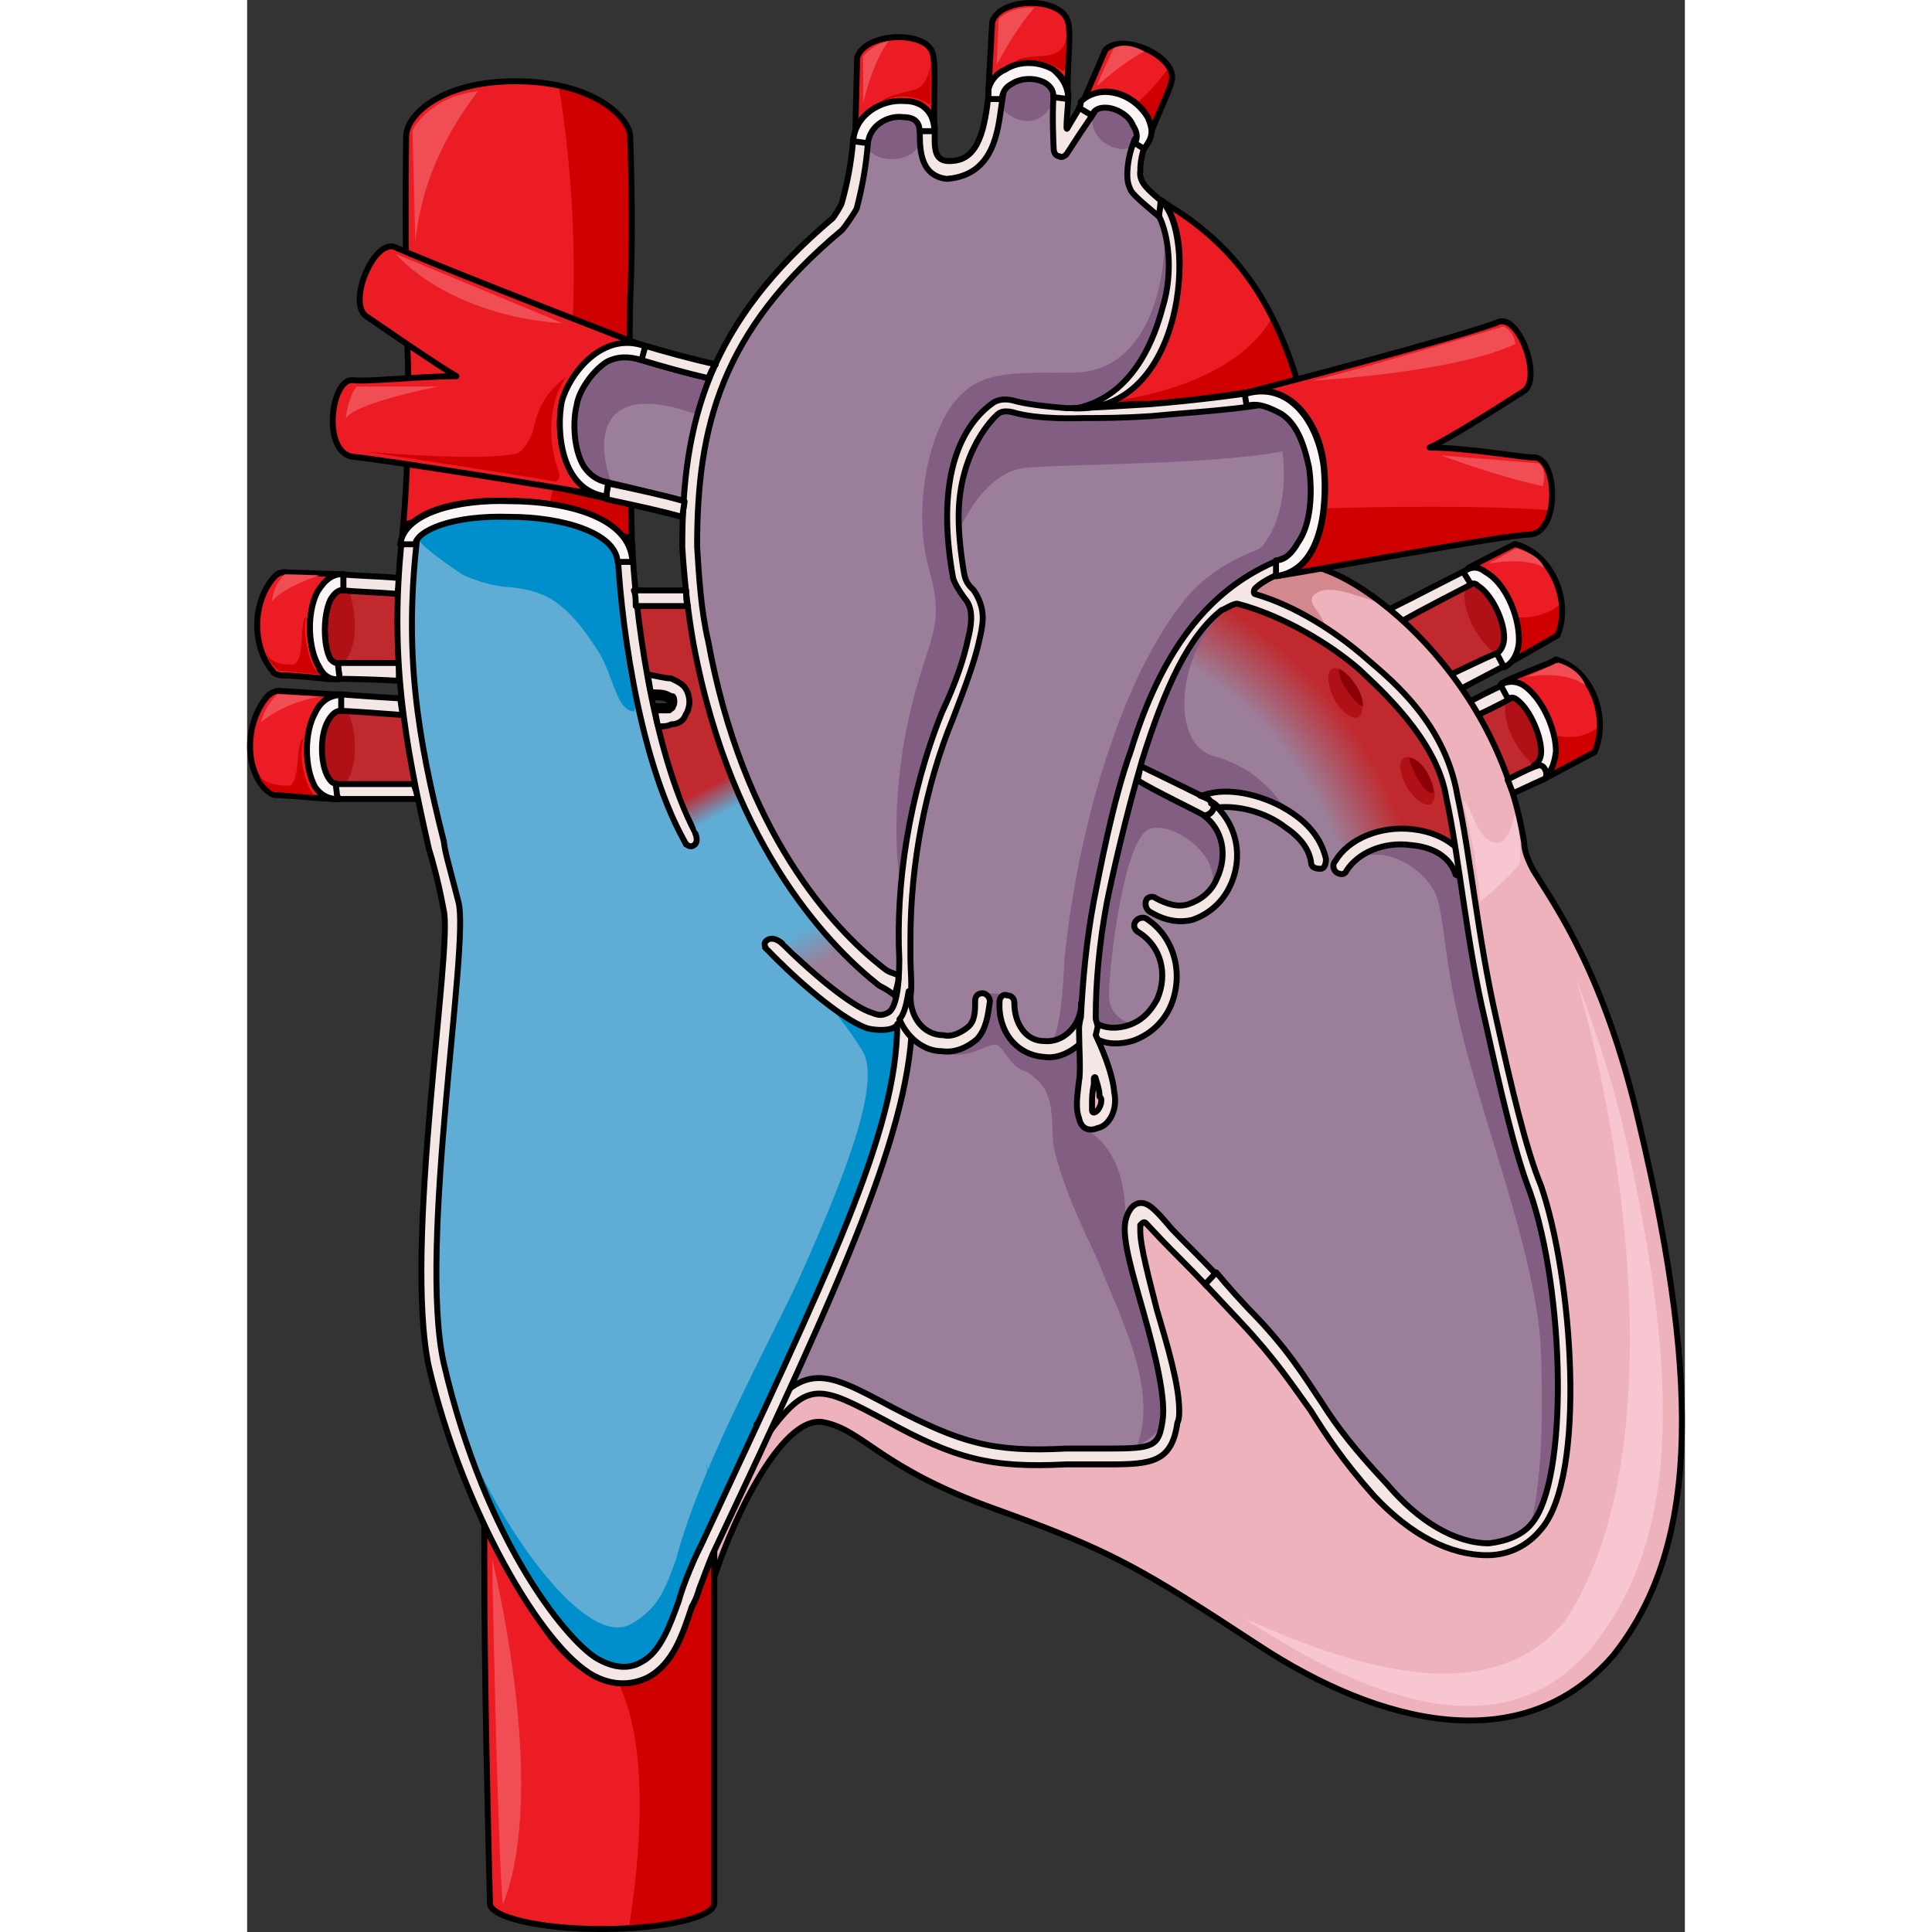 <?xml version="1.0" encoding="utf-8"?>
<!-- Created by: Science Figures, www.sciencefigures.org, Generator: Science Figures Editor -->
<!DOCTYPE svg PUBLIC "-//W3C//DTD SVG 1.1//EN" "http://www.w3.org/Graphics/SVG/1.1/DTD/svg11.dtd">
<svg version="1.1" id="Layer_1" xmlns="http://www.w3.org/2000/svg" xmlns:xlink="http://www.w3.org/1999/xlink" 
	 width="800px" height="800px" viewBox="0 0 242.301 325.594" enable-background="new 0 0 242.301 325.594"
	 xml:space="preserve">
<rect x="0" y="0" width="242.301" height="325.594" fill="#333333" stroke="none"/>
<g>
	<g>
		<g>
			<path fill-rule="evenodd" clip-rule="evenodd" fill="#C0292E" d="M213.707,117.134c0,0.333-0.311,0.333-0.311,0.333
				c-0.621,0.332-3.105,1.66-5.9,2.988c1.863,3.32,3.727,6.974,4.969,10.959c2.484-1.328,4.659-2.324,4.97-2.324
				c0.311-0.333,0.621-0.333,0.621,0c0-0.333,0-0.333,0-0.333C216.192,127.762,213.085,121.451,213.707,117.134L213.707,117.134z"/>
			<path fill-rule="evenodd" clip-rule="evenodd" fill="#B01117" d="M217.123,129.134c0.311-0.335,0.933-1.341,0.933-2.347
				c0-3.018-2.177-7.712-4.353-9.053c-0.312,0-0.312,0-0.622,0l0,0c-0.311,0-0.622,0-0.933,0.335
				C211.215,122.093,214.635,127.457,217.123,129.134L217.123,129.134z"/>
			<path fill-rule="evenodd" clip-rule="evenodd" fill="#C0292E" d="M211.215,109.664c-3.462-0.998-6.295-9.311-4.092-11.97l0,0
				c-0.314,0.332-0.314,0.665-0.629,0.665c-1.889,0.997-7.868,3.99-11.96,6.317c2.833,2.327,5.665,5.319,8.183,8.978
				c3.462-1.662,6.924-3.325,7.868-3.658c0.314,0,0.314,0,0.63,0V109.664L211.215,109.664z"/>
			<path fill-rule="evenodd" clip-rule="evenodd" fill="#B01117" d="M210.265,110.055c0.31,0,0.62-0.333,0.62-0.333
				c0.62-0.665,0.93-1.331,0.93-2.328c0-2.993-2.17-7.316-4.34-8.647c-0.31-0.332-0.62-0.332-0.93-0.332l0,0
				c-0.311,0.332-0.62,0.665-1.24,0.665C204.375,103.07,208.095,108.724,210.265,110.055L210.265,110.055z"/>
			
				<path fill-rule="evenodd" clip-rule="evenodd" fill="#F5E7E6" stroke="#000000" stroke-linecap="round" stroke-linejoin="round" stroke-miterlimit="10" d="
				M194.672,104.654c4.043-2.311,9.952-5.28,11.818-6.27c1.244-0.66,0-2.971-0.933-2.311c-2.178,0.99-9.02,4.619-13.063,6.6
				C193.117,103.334,194.05,103.994,194.672,104.654L194.672,104.654z"/>
			
				<path fill-rule="evenodd" clip-rule="evenodd" fill="#F5E7E6" stroke="#000000" stroke-linecap="round" stroke-linejoin="round" stroke-miterlimit="10" d="
				M210.57,110.114c-0.944,0.33-4.41,1.979-7.875,3.63c0.63,0.66,1.261,1.32,1.891,2.311c3.779-1.98,6.93-3.631,6.93-3.631
				C212.775,112.094,211.831,109.454,210.57,110.114L210.57,110.114z"/>
			
				<path fill-rule="evenodd" clip-rule="evenodd" fill="#F5E7E6" stroke="#000000" stroke-linecap="round" stroke-linejoin="round" stroke-miterlimit="10" d="
				M212.452,115.16c-0.313,0-3.138,1.334-6.276,3c0.313,1,0.941,1.668,1.255,2.334c2.825-1.334,5.336-2.666,5.964-3
				C214.335,117.16,213.394,114.494,212.452,115.16L212.452,115.16z"/>
			<path fill-rule="evenodd" clip-rule="evenodd" fill="#EC1C24" d="M213.636,91.694c-0.625,0.334-4.692,2.341-7.821,4.013
				c0.938,0,1.877,0,2.815,0.669c3.129,1.673,5.632,7.022,5.632,11.37c0,2.007-0.938,3.68-2.19,4.348l0,0
				c8.761-5.016,8.761-5.016,8.761-5.016C223.335,101.059,219.581,93.031,213.636,91.694L213.636,91.694z"/>
			<path fill-rule="evenodd" clip-rule="evenodd" fill="#CF0000" d="M213.731,104.041c0.338,1.246,0.531,2.513,0.531,3.705
				c0,2.007-0.938,3.68-2.19,4.348c8.761-5.016,8.761-5.016,8.761-5.016c0.714-1.718,0.904-3.598,0.694-5.44
				C218.989,103.865,215.909,104.183,213.731,104.041z"/>
			
				<path fill-rule="evenodd" clip-rule="evenodd" fill="none" stroke="#000000" stroke-linecap="round" stroke-linejoin="round" stroke-miterlimit="10" d="
				M213.636,91.694c-0.625,0.334-4.692,2.341-7.821,4.013c0.938,0,1.877,0,2.815,0.669c3.129,1.673,5.632,7.022,5.632,11.37
				c0,2.007-0.938,3.68-2.19,4.348l0,0c8.761-5.016,8.761-5.016,8.761-5.016C223.335,101.059,219.581,93.031,213.636,91.694
				L213.636,91.694z"/>
			<path fill-rule="evenodd" clip-rule="evenodd" fill="#EC1C24" d="M220.515,111.134c-0.625,0.665-5.936,2.327-9.06,3.989
				c1.249-0.332,2.187-0.332,3.437,0.333c3.124,1.995,5.623,7.313,5.623,11.304c-0.313,1.994-0.938,3.657-2.187,4.654l0,0
				c8.747-4.654,8.747-4.654,8.747-4.654C229.575,121.107,226.763,112.797,220.515,111.134L220.515,111.134z"/>
			<path fill-rule="evenodd" clip-rule="evenodd" fill="#CF0000" d="M227.979,122.283c-2.508,2.245-5.612,2.131-7.834,1.607
				c0.235,0.988,0.37,1.963,0.37,2.869c-0.313,1.994-0.938,3.657-2.187,4.654c8.747-4.654,8.747-4.654,8.747-4.654
				C227.685,125.381,227.974,123.844,227.979,122.283z"/>
			
				<path fill-rule="evenodd" clip-rule="evenodd" fill="none" stroke="#000000" stroke-linecap="round" stroke-linejoin="round" stroke-miterlimit="10" d="
				M220.515,111.134c-0.625,0.665-5.936,2.327-9.06,3.989c1.249-0.332,2.187-0.332,3.437,0.333
				c3.124,1.995,5.623,7.313,5.623,11.304c-0.313,1.994-0.938,3.657-2.187,4.654l0,0c8.747-4.654,8.747-4.654,8.747-4.654
				C229.575,121.107,226.763,112.797,220.515,111.134L220.515,111.134z"/>
			
				<path fill-rule="evenodd" clip-rule="evenodd" fill="#FBF6F5" stroke="#000000" stroke-linecap="round" stroke-linejoin="round" stroke-miterlimit="10" d="
				M204.975,96.416c1.248,2.005,1.248,2.005,1.248,2.005c0.312,0,0.624-0.334,1.248,0.335c2.184,1.336,4.368,5.68,4.368,8.687
				c0,1.337-0.624,2.339-1.248,2.673c1.248,2.339,1.248,2.339,1.248,2.339c1.56-0.669,2.496-2.673,2.496-4.678
				c0-4.343-2.496-9.689-5.616-11.36C207.471,95.414,206.223,95.414,204.975,96.416L204.975,96.416z"/>
			
				<path fill-rule="evenodd" clip-rule="evenodd" fill="#FBF6F5" stroke="#000000" stroke-linecap="round" stroke-linejoin="round" stroke-miterlimit="10" d="
				M211.215,115.397c1.248,2.323,1.248,2.323,1.248,2.323c0.312,0,0.624-0.332,1.248,0c2.184,1.326,4.368,5.971,4.368,8.957
				c0,1.327-0.625,1.99-1.248,2.322c0.936,2.654,0.936,2.654,0.936,2.654c1.872-0.995,2.496-2.654,2.808-4.977
				c0-3.981-2.495-9.289-5.615-11.28C213.711,114.734,212.463,114.734,211.215,115.397L211.215,115.397z"/>
			<path fill-rule="evenodd" clip-rule="evenodd" fill="#EEB2BC" d="M169.91,99.065c1.563-1.333,4.063-2.665,7.188-3.665
				c7.188-1.666,33.438,16.66,38.125,46.648c0,0.999,0.313,2.332,1.563,4.664c3.438,5.665,11.875,16.994,17.813,42.65
				c10.938,45.981,9.375,72.305-4.375,89.631c-15.313,17.66-39.375,11.662-59.688-1.666s-25-15.993-44.375-22.99
				c-19.688-6.998-22.188-13.328-29.063-14.661c-7.188-1.333-15.938,17.659-19.063,28.322c-12.5-51.313-12.5-51.313-12.5-51.313
				c91.563-109.29,91.563-109.29,91.563-109.29"/>
			<path fill-rule="evenodd" clip-rule="evenodd" fill="#D3888D" d="M179.569,107.368c1.171,0.087,2.164,0.103,2.191-0.089
				c0.244-1.699-0.422-2.795-1.278-4.091c-0.598-0.904-1.78-2.121-0.523-3.07c2.641-1.993,7.438,0.688,11.15,1.424
				c-5.924-4.572-11.313-6.768-14.012-6.142c-2.9,0.928-5.496,2.287-7.883,4.168c-1.989,1.567-1.537,3.135,0.361,4.814
				c1.689,1.494,4.056,2.174,6.228,2.568C176.079,107.002,177.986,107.251,179.569,107.368z"/>
			<path fill-rule="evenodd" clip-rule="evenodd" fill="#F7C6D0" d="M204.975,135.134c0.622,2.659,1.245,5.981,1.867,8.641
				c0,1.661,0.935,5.981,0.935,7.975c0,0.665,6.225-5.316,6.536-5.981c0.622-1.661,0-6.313-0.623-8.64
				c-0.622,2.326-1.556,5.981-4.046,4.652c-2.179-0.665-3.112-4.984-4.357-6.646"/>
			
				<path fill-rule="evenodd" clip-rule="evenodd" fill="none" stroke="#000000" stroke-linecap="round" stroke-linejoin="round" stroke-miterlimit="10" d="
				M169.91,99.065c1.563-1.333,4.063-2.665,7.188-3.665c7.188-1.666,33.438,16.66,38.125,46.648c0,0.999,0.313,2.332,1.563,4.664
				c3.438,5.665,11.875,16.994,17.813,42.65c10.938,45.981,9.375,72.305-4.375,89.631c-15.313,17.66-39.375,11.662-59.688-1.666
				s-25-15.993-44.375-22.99c-19.688-6.998-22.188-13.328-29.063-14.661c-7.188-1.333-15.938,17.659-19.063,28.322
				c-12.5-51.313-12.5-51.313-12.5-51.313c91.563-109.29,91.563-109.29,91.563-109.29"/>
			<path fill-rule="evenodd" clip-rule="evenodd" fill="#EC1C24" d="M78.735,261.39c0,0.334-0.313,0.334-0.313,0.668
				c-0.313,0.667-2.188,5.67-2.188,5.67c-0.313,1-0.626,2.001-1.251,3.001c-1.563,4.67-3.126,9.673-7.502,12.008
				c-2.813,1.334-5.938,1.334-9.064-0.334c-0.313-0.333-0.625-0.333-0.938-0.667c-2.813-1.668-5.314-4.336-7.814-8.005l0,0
				c-3.126-4.336-6.564-10.339-9.69-16.676c0,2.001,0,4.335,0,5.67c0,20.679,0.625,44.692,0.938,57.7l0,0c0,0,0,0,0,0.334
				c0,2.334,8.44,4.335,18.755,4.335c10.628,0,19.067-2.001,19.067-4.335c0-0.334,0-0.334,0-0.334l0,0V261.39L78.735,261.39
				L78.735,261.39z"/>
			<path fill-rule="evenodd" clip-rule="evenodd" fill="#CF0000" d="M76.235,267.728c-0.313,1-0.626,2.001-1.251,3.001
				c-1.563,4.67-3.126,9.673-7.502,12.008c-1.56,0.74-3.218,1.052-4.917,0.914c3.107,6.365,5.345,18.447,1.77,41.306
				c8.324-0.483,14.4-2.218,14.4-4.197c0-0.334,0-0.334,0-0.334V261.39c0,0.334-0.313,0.334-0.313,0.668
				C78.11,262.725,76.235,267.728,76.235,267.728z"/>
			
				<path fill-rule="evenodd" clip-rule="evenodd" fill="none" stroke="#000000" stroke-linecap="round" stroke-linejoin="round" stroke-miterlimit="10" d="
				M78.735,261.39c0,0.334-0.313,0.334-0.313,0.668c-0.313,0.667-2.188,5.67-2.188,5.67c-0.313,1-0.626,2.001-1.251,3.001
				c-1.563,4.67-3.126,9.673-7.502,12.008c-2.813,1.334-5.938,1.334-9.064-0.334c-0.313-0.333-0.625-0.333-0.938-0.667
				c-2.813-1.668-5.314-4.336-7.814-8.005l0,0c-3.126-4.336-6.564-10.339-9.69-16.676c0,2.001,0,4.335,0,5.67
				c0,20.679,0.625,44.692,0.938,57.7l0,0c0,0,0,0,0,0.334c0,2.334,8.44,4.335,18.755,4.335c10.628,0,19.067-2.001,19.067-4.335
				c0-0.334,0-0.334,0-0.334l0,0V261.39L78.735,261.39L78.735,261.39z"/>
			<path fill-rule="evenodd" clip-rule="evenodd" fill="#EC1C24" d="M64.551,50.719c0.624-13.342,0-27.352,0-27.686
				c0-3.002-5.928-9.339-19.344-9.339c-12.48,0-18.408,5.671-18.408,9.339c0,0.334-0.313,20.348,0.312,38.359
				c0.313,17.68-0.936,28.354-0.936,28.354c0.312,0,0.312,0,0.312,0c2.185-4.003,9.984-5.671,17.784-5.338
				c8.112,0,17.784,2.336,19.968,8.006c0.624,0,0.624,0,0.624,0C64.863,92.08,64.239,64.062,64.551,50.719L64.551,50.719z"/>
			<path fill-rule="evenodd" clip-rule="evenodd" fill="#CF0000" d="M64.551,50.719c0.624-13.342,0-27.352,0-27.686
				c0-2.389-3.769-6.878-12.06-8.617c2.027,11.89,5.193,39.396-1.49,70.529c6.056,0.974,11.644,3.33,13.237,7.469
				c0.624,0,0.624,0,0.624,0C64.863,92.08,64.239,64.062,64.551,50.719z"/>
			
				<path fill-rule="evenodd" clip-rule="evenodd" fill="none" stroke="#000000" stroke-linecap="round" stroke-linejoin="round" stroke-miterlimit="10" d="
				M64.551,50.719c0.624-13.342,0-27.352,0-27.686c0-3.002-5.928-9.339-19.344-9.339c-12.48,0-18.408,5.671-18.408,9.339
				c0,0.334-0.313,20.348,0.312,38.359c0.313,17.68-0.936,28.354-0.936,28.354c0.312,0,0.312,0,0.312,0
				c2.185-4.003,9.984-5.671,17.784-5.338c8.112,0,17.784,2.336,19.968,8.006c0.624,0,0.624,0,0.624,0
				C64.863,92.08,64.239,64.062,64.551,50.719L64.551,50.719z"/>
			<path fill-rule="evenodd" clip-rule="evenodd" fill="#9B7F9A" d="M77.775,63.805c-3.748-0.667-8.12-2.002-12.493-3.337
				c-1.562-0.333-3.123,0-4.685,0.667c-2.499,1.669-4.686,5.006-4.997,7.342c-0.625,2.336-0.625,7.342,1.249,10.345
				c0.625,1.001,1.562,1.669,2.499,2.336c5.31,1.001,10.619,2.336,14.366,3.337l0,0C74.027,77.152,75.277,70.479,77.775,63.805
				L77.775,63.805z"/>
			
				<path fill="none" stroke="#000000" stroke-width="2.52" stroke-linecap="round" stroke-linejoin="round" stroke-miterlimit="10" d="
				M71.517,114.389c-0.924,0-2.155-0.338-4.002-0.675c0.308,1.011,0.308,2.022,0.615,3.032c1.231,0,2.155,0,2.771,0.338l0,0
				c0.616,0.336,0.924,0.336,0.924,0.336c0.308,0.338,0.308,1.348,0,1.686c0,0.336-0.308,0.336-0.615,0.674c-0.616,0-1.54,0-2.463,0
				c0.308,1.01,0.308,2.021,0.615,2.695c0.924,0,1.539,0,2.155-0.338c1.231,0,2.154-0.674,2.462-1.684
				c0.309-0.338,0.616-1.348,0.616-2.021c0-1.012-0.308-2.021-0.924-2.695C73.056,115.063,72.132,114.725,71.517,114.389
				L71.517,114.389z"/>
			<path fill-rule="evenodd" clip-rule="evenodd" fill="#F7C6D0" d="M222.128,273.123c-13.108,15.998-37.452,6.999-53.993-0.333
				c20.286,13.332,43.382,22.664,58.362,4.999c14.045-17.331,15.918-42.329,5.306-88.324c-2.496-9.999-5.306-17.998-7.802-24.331
				C232.116,192.131,240.23,245.792,222.128,273.123L222.128,273.123z"/>
			<path fill-rule="evenodd" clip-rule="evenodd" fill="#9B7F9A" d="M216.176,200.713c-2.498-6.334-4.997-17.336-7.495-28.671
				c-3.123-13.002-4.372-27.67-6.559-37.672c-1.562-10.001-11.556-18.669-14.679-21.669c-4.997-4.334-12.805-9.002-20.3-11.002
				c-0.625-0.333-2.499,1-2.812,1c-5.621,4.334-9.682,13.336-13.429,25.337c-2.811,9.668-4.997,19.336-5.935,24.004
				c-1.562,9.668-2.186,19.002-1.873,28.003v-0.333c-0.938,0-1.874,0.333-2.499,1c-0.313-9.334,0.313-19.002,2.187-29.004
				c0.937-4.667,3.123-16.669,6.246-25.337c10.307-33.671,29.669-34.004,44.66-36.672c3.436-0.666,7.184-1.333,9.994-2.333
				c-2.187-2.001-2.811-8.001-0.937-9.001c-0.313,0-0.313,0-0.313,0s-3.748,0-15.615,2.667c-0.938,0.333-1.874-0.333-2.187-1.334
				l0,0c-0.313-1,0.313-2,1.249-2.333c0.313-0.334,8.745-4.001,15.615-6.334l0,0c-2.811-1.668-4.06-7.002-2.186-9.002
				c0-0.333,0-0.333,0-0.333c-4.997,1.333-11.556,3-18.114,4.333c-11.868,3.001-18.427,3.001-28.732,4.001
				c-4.997,0.333-8.433,0.333-11.556,0.333c-0.625,0-7.495,0.334-11.868-1c-1.562-0.333-2.186,0-2.811,0.667
				c0,0-6.246,5.667-6.246,17.003c0,2.666,0.313,6,0.937,9.668c0.313,1.666,1.25,2.333,1.562,2.666
				c0.938,1.334,1.562,3.001,1.562,4.668c0,1.334-0.312,2.667-0.624,4c-0.625,3.001-2.187,7.335-4.372,13.002
				c-4.686,11.335-7.184,24.67-7.184,37.339c0,1,0,2.333,0,3.334l0,0c0,2,0,4.333-0.313,6.334l0,0
				c0.938,14.002-4.685,24.003-9.057,35.338c-5.622,14.669-19.988,48.673-24.36,56.674l0,0c0.624-0.333,1.249-0.666,1.874-1
				c2.811-6.334,5.621-12.001,8.12-17.669c6.559-9.001,8.432-8.001,19.675-2c11.556,6.334,17.49,8.001,30.295,7.334
				c7.183,0,7.183,0,7.183,0c6.246,0,9.682-0.333,10.931-4.667c-0.312-0.667-0.624-1.667-1.249-2.334
				c0.625-4.667-0.624-11.001-1.562-15.002c-0.937-3.667-5.934-13.335-4.06-17.336c1.874-4.333,8.433,4.001,10.618,6.335
				c2.811,2.667,4.685,4.334,7.808,6.667c0.938,0.667,1.874,1.334,3.123,2.334c4.997,5.334,7.496,9.335,10.307,13.668
				c2.498,4.001,5.622,8.002,10.931,13.669c5.31,6.334,11.556,10.001,17.178,10.001c2.811-0.333,5.621-1.333,7.183-3.333
				C222.735,249.386,222.111,217.715,216.176,200.713L216.176,200.713z"/>
			<path fill-rule="evenodd" clip-rule="evenodd" fill="#825F82" d="M180.994,66.077c-11.736,2.948-18.283,2.957-28.528,3.951
				c-4.997,0.333-8.433,0.333-11.556,0.333c-0.625,0-7.495,0.334-11.868-1c-1.562-0.333-2.186,0-2.811,0.667
				c0,0-6.246,5.667-6.246,17.003c0,0.674,0.021,1.391,0.061,2.144c1.714-3.595,5.483-9.825,11.202-10.343
				c8.076-0.731,34.563-0.466,45.319-3.218C178.687,72.108,180.084,68.913,180.994,66.077z"/>
			<radialGradient id="SVGID_1_" cx="126.786" cy="163.972" r="122.781" gradientUnits="userSpaceOnUse">
				<stop  offset="0.495" style="stop-color:#9B7F9A"/>
				<stop  offset="0.591" style="stop-color:#C0292E"/>
			</radialGradient>
			<path fill-rule="evenodd" clip-rule="evenodd" fill="url(#SVGID_1_)" d="M202.142,134.424
				c-1.561-10.003-11.551-18.672-14.673-21.673c-4.994-4.335-12.799-9.003-20.291-11.003c-0.625-0.334-2.498,1-2.81,1
				c-0.852,0.908-1.837,1.432-2.702,2.246c-1.019,0.959-1.476,2.518-2.181,3.696c-0.486,0.813-0.8,1.069-0.799,2.056
				c0.002,1.951,0.159,3.734,0.675,5.604c0.434,1.568,2.331,2.793,3.512,3.844c2.242,1.995,4.771,3.652,7.148,5.485
				c3.015,2.324,5.037,6.253,7.156,9.365c1.812,2.66,4.218,5.184,6.978,6.841c0.615,0.369,1.178,0.967,1.889,1.136
				c0.686,0.163,1.527-0.01,2.213-0.067c1.059-0.089,1.966-0.466,2.966-0.799c0.861-0.287,1.717-0.676,2.613-0.761
				c0.947-0.09,1.948,0,2.9,0c1.374,0,2.86-0.184,3.881,0.882c0.647,0.677,0.856,1.743,1.592,2.334
				c0.339,0.272,0.935,0.546,1.382,0.367c0.666-0.267,0.322-0.821,0.203-1.511C203.278,140.45,202.614,137.445,202.142,134.424z"/>
			<path fill-rule="evenodd" clip-rule="evenodd" fill="#C0292E" d="M25.575,99.135c-0.315,0.332-0.315,0.666-0.315,0.998
				c-3.785-0.332-6.939-0.332-9.778-0.666c-0.315,0-0.631-0.332-0.946-0.332l0,0c2.839,1.664,3.154,10.322,0.315,12.653
				c0,0,0,0,0,0.333c0.315-0.333,0.315-0.333,0.631-0.333c1.893,0,5.362,0,10.094,0c0,0.333,0,0.666,0,0.666
				C25.259,108.125,25.259,103.797,25.575,99.135L25.575,99.135z"/>
			<path fill-rule="evenodd" clip-rule="evenodd" fill="#B01117" d="M16.167,111.734c2.808-2.646,2.184-9.263,0.936-12.24
				c-0.312,0-0.624,0-0.936,0c-0.937,0-1.561,0.662-2.185,1.654c-1.248,2.646-1.248,7.608,0,9.924
				c0.624,0.662,0.937,0.662,1.248,0.662l0,0h0.313C15.855,111.734,15.855,111.734,16.167,111.734L16.167,111.734z"/>
			<path fill-rule="evenodd" clip-rule="evenodd" fill="#9B7F9A" d="M32.995,75.113c5.637,1.34,29.123,6.365,40.71,9.381l0,0
				c0.313-7.371,1.565-14.072,4.07-20.773C63.371,60.371,43.955,53,38.945,51.324c-0.313,0-0.627-0.335-0.627-0.67
				c0.939,1.675,0.627,8.041-2.818,9.381l0,0c0,0,0.313,0,0.627,0c1.879,0.67,14.404,5.361,14.404,5.361
				c0.313,0.335,0.627,0.67,0.627,1.34v0.335c0,0.671-0.627,1.005-1.253,1.005c0,0-8.455-0.67-15.031-1.34
				c-0.313,0-0.626-0.335-0.626-0.67l0,0c1.252,4.355,0,8.041-2.192,9.381l0,0C32.369,75.113,32.681,75.113,32.995,75.113
				L32.995,75.113z"/>
			<path fill-rule="evenodd" clip-rule="evenodd" fill="#825F82" d="M47.619,64.307c1.712,0.641,2.912,1.09,2.912,1.09
				c0.313,0.335,0.627,0.67,0.627,1.34v0.335c0,0.671-0.627,1.005-1.253,1.005c0,0-1.663-0.132-4.083-0.336l-1.702,3.253
				c0,0,2.01,3.839,3.994,7.51c4.293,0.958,8.955,2.008,13.362,3.029h0.001c0,0-4.024-9.664,1.976-12.695
				c3.303-1.669,8.434-0.415,12.381,1.048c0.541-2.066,1.176-4.116,1.941-6.164c-8.158-1.897-17.923-5.084-25.77-7.796
				L47.619,64.307z"/>
			<path fill-rule="evenodd" clip-rule="evenodd" fill="#C0292E" d="M14.849,132.398c0-0.335,0.313-0.335,0.313-0.335
				c1.568,0,8.781,0,12.858,0c0.314,0.335,0.314,0.671,0.314,0.671c-0.941-4.025-1.568-8.385-2.195-12.41l0,0
				c-5.019-0.335-9.096-0.67-10.978-0.67l0,0c1.882,3.354,1.254,10.732-0.628,12.409L14.849,132.398L14.849,132.398L14.849,132.398z
				"/>
			<path fill-rule="evenodd" clip-rule="evenodd" fill="#B01117" d="M13.69,121.34c-1.555,2.699-1.244,7.759,0,9.782
				c0.621,1.012,0.933,1.012,1.243,1.012l0,0h0.312c0.311,0,0.621,0,1.243,0c2.487-3.035,1.865-9.781,0.311-12.479
				c-0.311,0-0.933,0-1.243,0C14.933,119.654,14.311,119.991,13.69,121.34L13.69,121.34z"/>
			<path fill-rule="evenodd" clip-rule="evenodd" fill="#C0292E" d="M105.245,170.827c0.938,0.334,1.563,0.667,2.814,0
				s1.876-4.001,1.876-9.003c0,2-0.313,3.334-0.625,4.001c-0.626,1.668-1.563,1.001-2.814,0.334
				c-7.191-5.669-24.701-22.342-31.268-57.688c-0.313-1.001-0.625-2.002-0.625-3.336c-0.313-1-0.313-2-0.313-3
				c-2.502,0-5.316,0-8.756,0c0.626,3.668,1.251,7.669,1.877,11.671c1.876,0.333,3.126,0.667,4.064,0.667
				c0.625,0.333,1.563,0.666,2.188,1.334c0.626,0.666,0.938,1.667,0.938,2.668c0,0.666-0.313,1.666-0.626,2
				c-0.313,1-1.25,1.668-2.501,1.668c-0.625,0.333-1.251,0.333-2.188,0.333c0.938,4.001,2.188,8.003,3.439,11.671
				c0.313,0,0.313,0,0.313,0c0,1,0.313,1.667,0.625,2.334c0,0,0,0,0.313,0c0,0.667,0.313,1.334,0.626,1.668
				c0,0.333,0,0.333,0.313,0.333c0.313,0.667,0.625,1.334,0.625,2.001C83.358,154.487,99.929,169.16,105.245,170.827
				L105.245,170.827z"/>
			<path fill-rule="evenodd" clip-rule="evenodd" fill="#9B7F9A" d="M97.727,156.483c-0.312-1.328-1.874-2.989-3.123-2.657
				c-2.812,0.664-3.749,3.321-3.437,5.646c0.313,4.318,3.749,5.979,6.872,7.972c1.875,1.328,4.062,1.992,5.936,2.989
				c1.249,0.996,2.812,1.66,4.373,1.66c1.875-0.332,2.187-2.657,2.187-4.317c0-0.664,0-1.993-0.312-2.657
				c-0.313-0.664-0.938-0.664-1.563-0.996"/>
			<path fill-rule="evenodd" clip-rule="evenodd" fill="#5FACD4" d="M111.517,168.025c-0.626,2.335-1.564,4.669-2.815,5.336
				c-0.938,0.334-2.502,0.334-4.066,0c-6.255-2.001-23.458-17.675-30.965-31.682c-8.132-14.674-10.947-39.687-11.26-49.691
				c-0.313-0.333-0.313-0.333-0.313-0.333c-10.009,8.337-30.652,3.668-33.467-2.001c-2.815,23.011,0.938,38.018,5.942,59.028l0,0
				c0.313,1.001,0.626,2.001,0.938,3.335c1.877,7.337-6.881,58.028-2.502,77.705c7.193,31.015,21.582,47.689,26.273,50.023
				c2.502,1.334,5.004,1.668,7.193,0.334c3.128-1.668,5.005-5.67,6.256-10.005s3.128-8.004,5.317-10.005l0,0
				c4.379-8.004,18.767-42.021,24.396-56.694C106.825,192.037,112.456,182.032,111.517,168.025L111.517,168.025z"/>
			<path fill-rule="evenodd" clip-rule="evenodd" fill="#008FCA" d="M62.215,94.795c-0.688-2.267-1.978-4.219-4.493-5.448
				c-3.442-1.683-8.449-2.356-13.455-2.356c-8.136-0.336-13.455,1.684-15.332,3.703c-0.687,0.738,7.091,6.051,7.698,6.314
				c2.228,0.969,4.763,1.736,7.17,1.919c2.806,0.214,5.698,0.792,8.049,2.432c3.166,2.209,5.087,5.023,7.19,8.202
				c1.589,2.398,2.261,5.188,3.434,7.781c0.554,1.224,1.355,2.467,2.737,2.57c0.597-1.514-0.515-3.789-0.759-5.291
				c-0.318-1.955-0.717-3.881-0.907-5.839c-0.196-2.013-0.318-3.968-0.416-5.966C63,100.123,62.967,97.271,62.215,94.795z"/>
			<path fill-rule="evenodd" clip-rule="evenodd" fill="#9B7F9A" d="M153.752,36.479c0-1.332,0-1.332,0-1.332l0,0
				C153.752,36.479,153.752,36.479,153.752,36.479c-1.564-1.332-4.067-3.33-4.692-4.33c-0.313-0.666-0.626-1.332-0.626-2.664
				c0-1.666,0.313-3.664,1.251-5.996c0.313-0.333,0.313-0.333,0.313-0.333v-0.333c-2.503,3.331-7.821,0.666-6.883-4.33
				c0,0.333-0.313,0.333-0.313,0.666c-2.503,3.664-2.503,3.664-2.503,3.664c-2.189,3.331-2.189,3.331-2.189,3.331
				c-0.313,0.333-0.939,0.666-1.252,0.333c-0.626,0-0.938-0.666-0.938-1.332c0,0-0.313-5.663,0-8.994c0-0.333,0-0.333,0-0.666l0,0
				c-1.877,4.663-7.821,2.998-8.446,0.333c-0.313,1.999-0.313,1.999-0.313,1.999c-0.625,4.33-1.251,11.658-9.072,12.324h-0.313
				c-4.692-0.666-4.38-5.662-4.38-8.66c0,0,0,0,0-0.334c-1.564,5.33-7.195,6.329-8.76,2.332c0,0.333,0,0.333,0,0.666
				c-0.313,3.998-0.938,7.328-1.877,10.992c-0.313,0.666-1.877,2.998-2.503,3.664C79.922,55.799,75.855,71.787,75.855,92.105
				c0.313,4.996,0.626,10.659,1.877,15.988c6.257,34.31,23.15,50.298,30.346,55.627c0.313,0.333,1.251,0.333,1.877,0
				c0-0.666,0-1.332,0-1.998c-0.626-12.324,1.564-27.647,7.195-41.637c2.503-5.33,3.754-9.326,4.38-12.324l0,0l0,0
				c0.938-3.664,0.626-5.663-0.626-6.996l0,0c-0.938-1.332-1.563-2.331-1.877-3.33c-3.128-17.321,1.564-25.981,6.883-29.646
				c0.626-0.333,1.564-0.667,3.128-0.333l0,0c2.19,0.666,5.318,0.999,9.073,1.332c0.313,0,0.313,0,0.313,0
				c0.313,0,0.938,0,1.251-0.333h0.313c10.011-1.999,13.139-11.991,14.391-16.655C156.255,45.806,155.317,39.477,153.752,36.479
				L153.752,36.479z"/>
			<path fill-rule="evenodd" clip-rule="evenodd" fill="#825F82" d="M149.7,24.051L149.7,24.051v-0.328v-0.329
				c0.315,0,0.315-0.329,0.315-0.329c0-0.657,0-1.314-0.631-1.972c-0.632-1.644-2.84-2.958-4.733-2.958
				c-0.632,0-1.263,0.328-1.894,0.656c0,0.329,0,0.329,0,0.329s-1.262,1.973,1.262,4.603
				C146.228,25.365,148.437,25.694,149.7,24.051L149.7,24.051L149.7,24.051z"/>
			<path fill-rule="evenodd" clip-rule="evenodd" fill="#825F82" d="M135.855,16.422c0-0.998-0.626-1.664-1.251-2.33
				c-1.564-0.998-4.067-0.998-5.632,0c-0.938,0.334-1.564,0.999-1.564,1.664l0,0c-0.313,1.996-0.313,1.996-0.313,1.996v0.333
				c0.938,1.331,2.815,2.329,4.38,2.329c2.19,0,3.754-1.664,4.38-3.327C135.855,17.087,135.855,16.754,135.855,16.422
				L135.855,16.422z"/>
			<path fill-rule="evenodd" clip-rule="evenodd" fill="#825F82" d="M113.295,21.799c-0.313-1.675-1.878-2.01-2.816-2.01
				c-2.503-0.335-5.631,1.34-5.944,4.355l0,0c0,0,0,0.334,0,0.67c1.252,2.68,6.883,2.68,8.447,0c0.313,0,0.313-0.336,0.313-0.336
				C113.295,23.475,113.295,22.469,113.295,21.799L113.295,21.799z"/>
			<path fill-rule="evenodd" clip-rule="evenodd" fill="#EC1C24" d="M156.543,35.401c-0.624-0.333-1.561-1.001-2.496-1.667
				c2.496,2.334,3.744,8.336,2.808,14.672c-0.936,9.337-5.616,19.341-15.6,20.008c2.184,0,4.992,0,7.8-0.334h0.312
				c0.937,0,1.872,0,2.809,0c8.424-0.666,16.848-2,24.96-3.334C173.08,51.074,166.839,42.07,156.543,35.401L156.543,35.401z"/>
			<path fill-rule="evenodd" clip-rule="evenodd" fill="#CF0000" d="M172.752,53.466c-6.63,12.053-26.757,14.094-26.757,14.094
				l-0.757,0.8c1.232-0.044,2.523-0.125,3.816-0.279h0.312c0.937,0,1.872,0,2.809,0c8.424-0.666,16.848-2,24.96-3.334
				C175.897,60.571,174.452,56.836,172.752,53.466z"/>
			
				<path fill-rule="evenodd" clip-rule="evenodd" fill="none" stroke="#000000" stroke-linecap="round" stroke-linejoin="round" stroke-miterlimit="10" d="
				M156.543,35.401c-0.624-0.333-1.561-1.001-2.496-1.667c2.496,2.334,3.744,8.336,2.808,14.672
				c-0.936,9.337-5.616,19.341-15.6,20.008c2.184,0,4.992,0,7.8-0.334h0.312c0.937,0,1.872,0,2.809,0
				c8.424-0.666,16.848-2,24.96-3.334C173.08,51.074,166.839,42.07,156.543,35.401L156.543,35.401z"/>
			<path fill-rule="evenodd" clip-rule="evenodd" fill="#B01117" d="M186.752,115.438c1.234,2.34,1.543,4.68,0.617,5.348
				c-0.926,0.669-2.777-0.668-4.012-2.674c-1.234-2.34-1.543-4.68-0.617-5.349S185.518,113.432,186.752,115.438L186.752,115.438z"/>
			<path fill-rule="evenodd" clip-rule="evenodd" fill="#B01117" d="M198.963,130.428c1.258,2,1.571,4.333,0.629,5
				c-0.942,0.666-2.829-0.667-4.086-2.667c-1.257-2.333-1.571-4.333-0.628-5C195.821,127.094,197.392,128.094,198.963,130.428
				L198.963,130.428z"/>
			<path fill-rule="evenodd" clip-rule="evenodd" fill="#8B0006" d="M186.799,115.372c-0.941-1.339-1.883-2.343-2.824-2.678
				c0,1.004,0.313,2.343,1.255,3.347c0.942,1.674,1.884,2.678,2.825,3.014C188.055,118.05,187.742,116.711,186.799,115.372
				L186.799,115.372z"/>
			<path fill-rule="evenodd" clip-rule="evenodd" fill="#8B0006" d="M198.994,130.36c-0.941-1.666-2.197-2.666-3.139-2.666
				c0,0.667,0.628,2,1.256,3.333c0.941,1.667,1.883,2.667,2.824,2.667C199.935,132.694,199.622,131.694,198.994,130.36
				L198.994,130.36z"/>
			<path fill-rule="evenodd" clip-rule="evenodd" fill="#FAEAEB" d="M117.088,177.157c2.178,0.337,4.354-0.674,5.909-2.021
				c1.556-1.684,1.866-4.041,2.178-6.398c0-0.674-0.622-1.348-1.244-1.348s-1.244,0.337-1.244,1.348c0,1.684,0,3.367-1.244,4.378
				s-2.799,1.684-4.043,1.347c-3.422,0-5.599-3.03-5.599-6.398c0-0.337,0-0.674-0.312-1.01c-0.311,1.684-0.621,3.704-1.555,4.715
				C111.179,174.8,113.978,177.157,117.088,177.157L117.088,177.157z"/>
			<path fill-rule="evenodd" clip-rule="evenodd" fill="#825F82" d="M140.596,178.41c-0.313,0-5.316,2.002-5.63,2.002
				c-6.881,2.002-6.881-5.005-9.383-4.338c-2.502,0.668-5.004,3.003-10.009,0.668c2.503-1.001,2.503-1.001,2.503-1.001
				c4.691-2.002,4.691-2.002,4.691-2.002c1.251-5.339,1.251-5.339,1.251-5.339s0.313-1.001,1.563-1.001
				c1.564,0,2.189,0.667,2.189,0.667c0.938,3.003,0.938,3.003,0.938,3.003c4.065,5.673,4.065,5.673,4.065,5.673
				c2.503-0.668,2.503-0.668,2.503-0.668c1.876-2.002,2.188-9.676,2.502-14.681c1.876-19.019,8.444-45.378,20.017-60.059
				s39.096-12.345,45.977-14.014c-2.814,1.001-6.568,1.669-10.008,2.336c-15.014,2.669-34.404,3.003-44.726,36.702
				c-3.128,8.675-5.317,20.687-6.256,25.358c-0.938,8.341-1.877,25.024-1.877,25.024"/>
			<path fill-rule="evenodd" clip-rule="evenodd" fill="#825F82" d="M216.179,200.734c-2.498-6.335-4.996-17.337-7.493-28.673
				c-2.186-9.336-3.435-19.004-4.684-27.673c-7.805-4.334-7.805-4.334-7.805-4.334c-8.741,2.667-8.741,2.667-8.741,2.667
				c-1.562,2.667-1.562,2.667-1.562,2.667c4.995-3.667,12.801,0.667,14.674,6.001c1.561,5.335,0.937,12.003,5.932,29.341
				c4.995,17.337,10.927,33.674,11.552,47.011c0.313,10.002,0.313,21.671-1.873,29.673c0-0.333,0.312-0.667,0.312-0.667
				C222.735,249.412,222.111,217.738,216.179,200.734L216.179,200.734z"/>
			<path fill-rule="evenodd" clip-rule="evenodd" fill="#825F82" d="M162.78,127.373c-7.201-1.998-6.262-17.314,2.191-24.639
				c-0.313,0-0.313,0-0.626,0c-5.636,4.328-9.706,13.318-13.463,25.305c-2.817,9.655-5.01,19.312-5.948,23.973
				c-1.253,7.325-1.879,14.65-1.879,21.643c6.888-0.999,6.888-0.999,6.888-0.999s-4.696-0.333-4.696-4.994
				c0-4.662,2.505-26.637,6.888-27.969c4.384-1.332,12.211,4.994,10.332,9.989c0.939-1.998,2.505-5.661,2.505-5.661
				c-2.191-8.323-2.191-8.323-2.191-8.323s0.313-1.998,5.01-0.666s9.706,4.994,9.706,4.994
				C173.738,134.365,170.92,129.704,162.78,127.373L162.78,127.373z M162.154,150.347c0.313-0.333,0.313-0.333,0.313-0.665
				C161.528,151.679,161.214,152.678,162.154,150.347L162.154,150.347z"/>
			<path fill-rule="evenodd" clip-rule="evenodd" fill="#825F82" d="M129.975,179.4c2.178,2,4.044,2.666,4.978,5.332
				s0.622,5.666,0.934,8.332c1.556,6.999,4.667,13.331,7.467,19.329c3.422,8.999,11.2,22.996,5.911,32.66
				c1.866-2.999,4.355-2.332,4.978-5.998c0.934-3.666,0-8.665-0.622-12.331c-0.934-4.999-3.422-9.332-4.355-14.331
				c-0.622-2.666-0.622-4.665-1.245-6.998c0-7.999-2.488-11.331-4.355-13.331c-2.488-2.333-3.732-1.333-4.044-5.665
				c0-1.084,0.102-2.162,0.13-3.245c0.023-0.909,0.582-1.559,0.701-2.438c0.176-1.296-0.208-2.715-0.359-4.005"/>
			<path fill-rule="evenodd" clip-rule="evenodd" fill="#008FCA" d="M77.39,246.391c0.312,3.002,0.937,9.34-2.498,12.342
				c-4.058,3.669-2.81,11.007-10.302,15.01s-21.54-15.677-28.095-31.688c7.804,23.349,19.042,35.69,22.788,37.691
				c2.497,1.335,4.995,1.668,7.18,0.334c3.122-1.668,4.683-6.004,6.244-10.341c1.248-5.337,3.746-8.672,6.867-10.674L77.39,246.391
				L77.39,246.391L77.39,246.391z"/>
			<path fill-rule="evenodd" clip-rule="evenodd" fill="#008FCA" d="M71.175,267.734c2.813-15.663,13.753-35.324,21.568-51.653
				c7.502-16.662,14.378-33.658,10.939-38.989c-3.438-5.666-8.439-10.998-8.439-10.998c10.003,6.332,10.003,6.332,10.003,6.332
				c4.688-2.333,4.688-2.333,4.688-2.333c0,12.33,0,12.33,0,12.33C97.12,218.414,97.12,218.414,97.12,218.414
				c-22.193,47.32-22.193,47.32-22.193,47.32"/>
			<path fill-rule="evenodd" clip-rule="evenodd" fill="#825F82" d="M138.375,68.809c0.312,0,0.936,0,1.248-0.334h0.312
				c9.984-2,13.104-12.003,14.352-16.67c1.248-4.668,1.248-9.336,0.313-12.67l0,0c0.313,5.668-1.56,23.672-15.6,23.672
				c-11.232,0-16.225-0.334-20.593,6.002c-3.743,5.668-6.239,17.337-3.432,27.34c2.808,10.002-0.312,11.002-3.432,24.672
				c-2.185,9.669-2.809,21.005-1.248,29.674c0.624-9.669,2.808-20.338,6.863-30.34c2.496-5.336,3.744-9.336,4.368-12.337l0,0l0,0
				c0.937-3.667,0.624-5.668-0.624-7.001l0,0c-0.936-1.334-1.56-2.334-1.872-3.335c-3.119-17.337,1.561-26.006,6.864-29.674
				c0.624-0.333,1.56-0.667,3.12-0.333l0,0c2.184,0.666,5.304,1,9.048,1.334C138.375,68.809,138.375,68.809,138.375,68.809
				L138.375,68.809z"/>
			<path fill-rule="evenodd" clip-rule="evenodd" fill="#EEB2BC" d="M142.442,180.494c-0.627,1.65-2.507,7.59,0.313,8.25
				c2.819,0.99,2.507-6.6,0.626-7.92"/>
			
				<path fill-rule="evenodd" clip-rule="evenodd" fill="#F5E7E6" stroke="#000000" stroke-linecap="round" stroke-linejoin="round" stroke-miterlimit="10" d="
				M198.972,60.135c-14.999,3.994-30.623,6.658-46.873,7.989c-5.625,0.333-9.999,0.665-13.749,0.665c0,0,0,0-0.313,0
				c-3.75-0.332-6.875-0.665-9.063-1.331l0,0c-1.563-0.333-2.5,0-3.125,0.333c-5.313,3.662-9.999,12.317-6.875,29.629
				c0.313,0.998,0.938,1.997,1.875,3.328l0,0c1.25,1.332,1.563,3.33,0.625,6.991l0,0l0,0c-0.625,2.996-1.875,6.991-4.374,12.317
				c-5.625,13.982-7.813,29.296-7.188,41.613c0,4.993-0.625,8.322-1.875,8.988s-1.875,0.333-2.813,0
				c-5.313-1.665-21.874-16.313-29.687-30.294c-7.5-14.315-10.313-38.95-10.624-48.604c0-0.666-0.625-1.331-1.25-1.331
				c-0.938,0-1.25,0.665-1.25,1.664c0.313,9.987,3.124,34.955,11.249,49.603c7.5,13.982,24.687,29.629,30.937,31.626
				c1.563,0.333,3.125,0.333,4.063,0c1.563-0.666,2.813-2.33,3.125-5.326c0.313-1.665,0-4.661,0-6.325l0,0c0-0.999,0-2.33,0-3.329
				c0-12.65,2.5-25.967,7.187-37.285c2.188-5.659,3.75-9.987,4.375-12.983c0.313-1.332,0.625-2.663,0.625-3.994
				c0-1.665-0.625-3.33-1.563-4.661c-0.313-0.333-1.25-0.999-1.563-2.663c-0.625-3.662-0.938-6.991-0.938-9.654
				c0-11.318,6.25-16.979,6.25-16.979c0.625-0.666,1.25-0.998,2.813-0.666c4.375,1.332,11.25,0.999,11.875,0.999
				c3.125,0,6.562,0,11.562-0.333c10.313-0.998,16.875-0.998,28.749-3.994c6.563-1.332,13.125-2.996,18.124-4.328
				C200.535,61.466,200.222,60.135,198.972,60.135L198.972,60.135z"/>
			<linearGradient id="SVGID_2_" gradientUnits="userSpaceOnUse" x1="91.183" y1="165.423" x2="73.234" y2="131.943">
				<stop  offset="0" style="stop-color:#9B7F9A"/>
				<stop  offset="0.172" style="stop-color:#5FACD4"/>
				<stop  offset="0.796" style="stop-color:#5FACD4"/>
				<stop  offset="0.93" style="stop-color:#C0292E"/>
			</linearGradient>
			<path fill-rule="evenodd" clip-rule="evenodd" fill="url(#SVGID_2_)" d="M84.644,134.639c-0.078-0.215-0.151-0.432-0.219-0.65
				c-0.646-2.093-2.715-4.495-5.059-4.548c-1.445-0.032-2.571,0.71-3.943,0.822c-1.241,0.102-2.352,0.7-2.438,2.065
				c-0.088,1.381,0.651,2.613,1.11,3.856c0.521,1.415,1.481,2.834,1.77,4.318c0.248,1.278-0.978,2.006-2.075,2.243
				c-0.949,0.205-1.491,0-1.866,1.027c-0.855,2.35-0.868,5.009,0.089,7.325c0.812,1.965,2.582,3.142,4.063,4.572
				c1.896,1.832,3.667,3.973,6.087,5.139c0.856,0.412,2.31,1.055,3.268,0.667c1.264-0.512,1.26-2.146,2.228-2.953
				c0.894-0.745,1.894-0.297,2.763,0.22c0.64,0.38,1.213,1.069,1.757,1.577c0.766,0.713,1.623,1.297,2.412,1.961
				c0.746,0.625,1.34,1.317,2.418,1.257c1.713-0.096,1.756-1.716,1.583-3.035c-0.236-1.81-0.51-3.37-1.344-5.04
				c-1.774-3.549-3.564-7.199-5.912-10.425c-0.551-0.757-1.114-1.506-1.665-2.264C87.79,140.189,85.737,137.647,84.644,134.639z"/>
			
				<path fill-rule="evenodd" clip-rule="evenodd" fill="#F5E7E6" stroke="#000000" stroke-linecap="round" stroke-linejoin="round" stroke-miterlimit="10" d="
				M106.494,166.081c0.682,0.363,1.348,0.708,1.97,1.182c0.222,0.169,0.541,0.34,0.713,0.547c0.082-0.79,0.403-1.575,0.527-2.357
				c0.049-0.31,0.123-0.975-0.084-1.15c-0.132-0.112-0.36-0.14-0.52-0.2c-0.532-0.203-1.034-0.344-1.483-0.686
				c-0.236-0.18-0.471-0.361-0.703-0.545c-0.522-0.413-1.037-0.837-1.543-1.27c-1.225-1.047-2.403-2.147-3.539-3.289
				c-1.387-1.393-2.71-2.848-3.972-4.354c-1.481-1.767-2.879-3.603-4.195-5.496c-1.51-2.17-2.912-4.415-4.211-6.718
				c-1.47-2.604-2.806-5.283-4.018-8.018c-1.36-3.069-2.562-6.209-3.616-9.396c-1.18-3.565-2.176-7.19-3.007-10.854
				c-0.405-1.785-0.771-3.579-1.099-5.38c-1.251-5.332-1.563-10.998-1.877-15.996c0-20.328,4.067-36.323,24.4-53.318
				c0.626-0.667,2.189-3,2.502-3.666c0.939-3.666,1.564-6.998,1.877-10.997c0-0.999-0.313-1.666-0.938-1.666
				c-0.939,0-1.564,0.333-1.564,1.333c-0.313,3.666-0.938,6.998-1.877,10.33c0,0.334-1.251,2.333-1.564,2.666
				C77.714,54.445,73.335,71.107,73.335,92.102c0.313,5.332,0.938,10.997,1.877,16.328
				C81.781,143.754,99.299,160.416,106.494,166.081z"/>
			
				<path fill-rule="evenodd" clip-rule="evenodd" fill="#F5E7E6" stroke="#000000" stroke-linecap="round" stroke-linejoin="round" stroke-miterlimit="10" d="
				M150.015,131.452c2.491,1.656,10.9,5.631,11.211,5.962c0.623,0,1.246-0.331,1.558-0.993c0.312-0.663,0-1.325-0.623-1.656
				c0,0-8.72-4.306-11.522-5.631C150.327,129.797,150.327,130.79,150.015,131.452L150.015,131.452z"/>
			
				<path fill-rule="evenodd" clip-rule="evenodd" fill="#F5E7E6" stroke="#000000" stroke-linecap="round" stroke-linejoin="round" stroke-miterlimit="10" d="
				M196.191,142.428c3.744,0.333,6.552,2,7.488,5c0.312,0,0.624,0.333,0.936,0.666c-0.312-2-0.624-3.666-0.936-5.333
				c-1.872-1.667-4.368-2.667-7.176-3c-5.616-0.667-10.92,1.667-13.104,5.333c-0.624,0.667-0.312,1.667,0.313,2
				c0.624,0.334,1.248,0.334,1.56-0.333C187.143,143.761,191.511,141.761,196.191,142.428L196.191,142.428z"/>
			
				<path fill-rule="evenodd" clip-rule="evenodd" fill="#F5E7E6" stroke="#000000" stroke-linecap="round" stroke-linejoin="round" stroke-miterlimit="10" d="
				M217.423,129.074c-0.313,0-2.504,0.99-5.008,2.31c0.313,0.66,0.626,1.65,0.938,2.311c2.817-1.32,5.009-2.311,5.009-2.311
				C219.615,131.054,218.676,128.414,217.423,129.074L217.423,129.074z"/>
			
				<path fill-rule="evenodd" clip-rule="evenodd" fill="#F5E7E6" stroke="#000000" stroke-linecap="round" stroke-linejoin="round" stroke-miterlimit="10" d="
				M143.055,175.058c1.875,0.996,4.063,0.996,6.25,0.332c2.813-0.997,5-2.991,6.25-5.649c2.5-5.649,0.625-11.963-4.063-14.954
				c-0.625-0.332-1.563,0-1.875,0.665c-0.313,0.664,0,1.329,0.625,1.661c3.75,2.326,5,6.979,3.125,11.299
				c-1.25,2.326-2.813,3.655-4.688,4.32c-1.875,0.664-4.063,0.664-5.625-0.333C143.055,173.396,143.055,174.061,143.055,175.058
				L143.055,175.058z"/>
			
				<path fill-rule="evenodd" clip-rule="evenodd" fill="#F5E7E6" stroke="#000000" stroke-linecap="round" stroke-linejoin="round" stroke-miterlimit="10" d="
				M134.295,178.119c2.184,0.335,4.368-0.669,6.239-2.342c0-2.007,0-4.349,0-6.69c0,0.334,0,0.334,0,0.669
				c-0.312,3.346-3.119,6.021-6.239,5.688c-3.12,0-4.992-3.011-4.992-6.356c0-0.669-0.313-1.338-1.248-1.338
				c-0.624-0.335-1.248,0.334-1.248,1.003C126.496,173.771,129.615,177.785,134.295,178.119L134.295,178.119z"/>
			
				<path fill-rule="evenodd" clip-rule="evenodd" fill="#F5E7E6" stroke="#000000" stroke-linecap="round" stroke-linejoin="round" stroke-miterlimit="10" d="
				M135.925,15.987c-0.311,3.333,0,9,0,9c0,0.667,0.31,1.333,0.93,1.333c0.311,0.334,0.93,0,1.24-0.333
				c2.17-3.333,2.17-3.333,2.17-3.333c2.48-3.667,2.48-3.667,2.48-3.667c0.31-0.667,0.31-1.333-0.311-2
				c-0.62-0.333-1.24,0-1.86,0.667c0,0-1.55,2.666-2.17,3.666c-0.31,0.667-0.31,0.334-0.31,0c0-1.333,0.31-4,0.31-5.333l0,0
				c0-0.667-0.62-1.333-1.239-1.333C136.545,14.654,135.925,15.32,135.925,15.987L135.925,15.987z"/>
			
				<path fill-rule="evenodd" clip-rule="evenodd" fill="#F5E7E6" stroke="#000000" stroke-linecap="round" stroke-linejoin="round" stroke-miterlimit="10" d="
				M124.951,16c-0.626,5.385-1.565,10.77-5.947,11.105c-2.818,0.336-3.131-1.346-3.131-3.701c0-0.674,0-1.347,0-2.02
				c0,0,0-1.684-1.252-1.684c-1.252,0.338-1.252,1.684-1.252,1.684c0,3.028-0.313,8.076,4.382,8.75h0.313
				c7.826-0.674,8.452-8.077,9.078-12.452c0.313-2.019,0.313-2.019,0.313-2.019C127.456,14.654,125.264,14.654,124.951,16
				L124.951,16z"/>
			
				<path fill-rule="evenodd" clip-rule="evenodd" fill="#F5E7E6" stroke="#000000" stroke-linecap="round" stroke-linejoin="round" stroke-miterlimit="10" d="
				M139.335,68.826c18.698,0.668,20.88-29.41,14.646-35.092c-0.312,2.674-0.312,2.674-0.312,2.674
				c1.559,3.008,2.493,9.357,0.624,15.373c-1.247,4.679-4.675,15.039-14.647,17.045H139.335L139.335,68.826L139.335,68.826z"/>
			
				<path fill-rule="evenodd" clip-rule="evenodd" fill="#F5E7E6" stroke="#000000" stroke-linecap="round" stroke-linejoin="round" stroke-miterlimit="10" d="
				M201.43,71.031c-6.838,2.363-15.23,6.075-15.541,6.413c-0.933,0.337-1.554,1.35-1.243,2.362l0,0
				c0.311,1.013,1.243,1.688,2.176,1.35c11.811-2.699,15.541-2.699,15.541-2.699c0.933,0,0.933-2.025,0-2.025
				c0,0-3.419,0-15.852,2.7c0,0,8.081-3.713,14.919-6.075C202.363,72.719,202.052,70.694,201.43,71.031L201.43,71.031z"/>
			
				<path fill-rule="evenodd" clip-rule="evenodd" fill="#F5E7E6" stroke="#000000" stroke-linecap="round" stroke-linejoin="round" stroke-miterlimit="10" d="
				M150.529,28.806c0-0.669,0-2.341,0.939-4.681c0.313-1.002-1.253-1.671-1.88-0.668c-0.94,2.34-1.253,4.346-1.253,6.018
				c0,1.336,0.313,2.006,0.626,2.674c0.627,1.003,3.134,3.008,4.7,4.346c0.313-2.674,0.313-2.674,0.313-2.674
				C152.095,32.148,150.215,30.811,150.529,28.806L150.529,28.806z"/>
			
				<path fill-rule="evenodd" clip-rule="evenodd" fill="#F5E7E6" stroke="#000000" stroke-linecap="round" stroke-linejoin="round" stroke-miterlimit="10" d="
				M33.044,78.027c0.313,0,27.518,5.734,40.338,9.107c0-1.013,0.313-2.024,0.313-2.699c-11.569-3.035-35.022-8.096-40.65-9.444
				C31.167,74.654,30.855,77.689,33.044,78.027L33.044,78.027z"/>
			
				<path fill-rule="evenodd" clip-rule="evenodd" fill="#F5E7E6" stroke="#000000" stroke-linecap="round" stroke-linejoin="round" stroke-miterlimit="10" d="
				M39.016,51.453c4.995,1.66,24.35,8.962,38.71,12.281c0.313-0.664,0.625-1.66,1.249-2.324c-16.546-3.65-38.71-12.28-39.022-12.612
				C38.392,48.135,37.455,50.789,39.016,51.453L39.016,51.453z"/>
			
				<path fill-rule="evenodd" clip-rule="evenodd" fill="#F5E7E6" stroke="#000000" stroke-linecap="round" stroke-linejoin="round" stroke-miterlimit="10" d="
				M34.987,66.71c6.569,0.672,15.017,1.345,15.017,1.345c0.626,0,1.252-0.336,1.252-1.009V66.71c0-0.672-0.313-1.008-0.626-1.344
				c0,0-12.515-4.704-14.392-5.376c-1.877-0.336-2.189,2.016-0.938,2.688c0,0,4.693,1.344,7.509,2.353
				c0.938,0.336,1.251,0.336,0.313,0.336c-2.189-0.336-6.883-1.009-8.134-1.009C33.735,64.357,34.048,66.71,34.987,66.71
				L34.987,66.71z"/>
			
				<path fill-rule="evenodd" clip-rule="evenodd" fill="#F5E7E6" stroke="#000000" stroke-linecap="round" stroke-linejoin="round" stroke-miterlimit="10" d="
				M73.981,99.494c-2.517,0-5.347,0-8.806,0c0.314,0.66,0.314,1.65,0.314,2.641c3.459,0,6.289,0,8.806,0
				C73.981,101.475,73.981,100.484,73.981,99.494L73.981,99.494z"/>
			
				<path fill-rule="evenodd" clip-rule="evenodd" fill="#F5E7E6" stroke="#000000" stroke-linecap="round" stroke-linejoin="round" stroke-miterlimit="10" d="
				M71.457,114.328c-0.923,0-2.154-0.337-4.002-0.674c0.309,1.011,0.309,2.021,0.616,3.032c1.231,0,2.154,0,2.771,0.337l0,0
				c0.615,0.337,0.924,0.337,0.924,0.337c0.308,0.337,0.308,1.348,0,1.685c0,0.337-0.309,0.337-0.616,0.674
				c-0.615,0-1.539,0-2.463,0c0.309,1.011,0.309,2.021,0.616,2.695c0.923,0,1.539,0,2.154-0.337c1.231,0,2.155-0.674,2.463-1.685
				c0.308-0.337,0.615-1.348,0.615-2.021c0-1.011-0.308-2.021-0.923-2.695C72.996,115.002,72.073,114.665,71.457,114.328
				L71.457,114.328z"/>
			
				<path fill-rule="evenodd" clip-rule="evenodd" fill="#F5E7E6" stroke="#000000" stroke-linecap="round" stroke-linejoin="round" stroke-miterlimit="10" d="
				M15.548,114.4c0,0,4.073,0,10.026,0.334c0-1,0-2,0-3c-4.699,0-8.146,0-10.026,0C14.295,111.734,14.295,114.4,15.548,114.4
				L15.548,114.4z"/>
			
				<path fill-rule="evenodd" clip-rule="evenodd" fill="#F5E7E6" stroke="#000000" stroke-linecap="round" stroke-linejoin="round" stroke-miterlimit="10" d="
				M15.508,99.422c2.831,0.336,5.978,0.336,9.752,0.672c0.314-1.008,0.314-1.68,0.314-2.688c-3.774-0.336-7.235-0.336-10.066-0.672
				C14.564,96.734,13.935,99.422,15.508,99.422L15.508,99.422z"/>
			
				<path fill-rule="evenodd" clip-rule="evenodd" fill="#F5E7E6" stroke="#000000" stroke-linecap="round" stroke-linejoin="round" stroke-miterlimit="10" d="
				M15.233,119.796c1.876,0,5.94,0.349,10.942,0.698c0-0.698-0.313-1.746-0.313-2.793c-5.94-0.35-10.317-0.698-10.317-0.698
				C14.295,116.654,14.295,119.796,15.233,119.796L15.233,119.796z"/>
			
				<path fill-rule="evenodd" clip-rule="evenodd" fill="#F5E7E6" stroke="#000000" stroke-linecap="round" stroke-linejoin="round" stroke-miterlimit="10" d="
				M15.191,132.134c-1.256,0-1.256,2.521,0.314,2.521c0,0,9.107,0,13.189,0c0-0.945-0.313-1.575-0.628-2.521
				C23.985,132.134,16.761,132.134,15.191,132.134L15.191,132.134z"/>
			
				<path fill-rule="evenodd" clip-rule="evenodd" fill="#F5E7E6" stroke="#000000" stroke-linecap="round" stroke-linejoin="round" stroke-miterlimit="10" d="
				M162.496,135.134c0.313,0.331,0.626,0.993,0.313,1.324c-0.313,0.662-0.939,0.993-1.566,0.993
				c3.134,2.316,4.073,6.619,2.193,10.591c-0.939,2.316-2.82,3.641-4.7,4.303c-1.88,0.661-3.76,0-5.64-0.993
				c-0.313-0.331-1.254-0.331-1.566,0.331c-0.313,0.662,0,1.654,0.626,1.985c2.193,1.324,4.7,1.986,7.207,1.324
				c2.82-0.993,5.014-2.979,6.267-5.627C168.135,144.07,166.569,138.443,162.496,135.134L162.496,135.134z"/>
			
				<path fill-rule="evenodd" clip-rule="evenodd" fill="#F5E7E6" stroke="#000000" stroke-linecap="round" stroke-linejoin="round" stroke-miterlimit="10" d="
				M176.193,137.071c-4.373-3.003-10.308-4.337-14.056-3.336c-0.313,0-0.938,0.333-1.563,0.333c0.938,0.334,1.563,0.668,1.563,0.668
				s0.312,0.333,0.312,0.667c0-0.334,0-0.334,0-0.334c0.625,0.334,0.938,0.668,1.25,1.001c3.123-0.333,7.809,0.668,11.244,3.337
				c2.499,1.668,4.061,3.67,4.373,6.006c0,0.667,0.625,1.001,1.563,1.001c0.624,0,0.937-0.667,0.937-1.668
				C181.19,142.076,179.628,139.407,176.193,137.071L176.193,137.071z"/>
			
				<path fill-rule="evenodd" clip-rule="evenodd" fill="#F5E7E6" stroke="#000000" stroke-linecap="round" stroke-linejoin="round" stroke-miterlimit="10" d="
				M150.207,202.787c-1.25,0.334-1.875,1.667-2.188,3c-0.626,3,1.25,9,3.125,15.667c1.876,6.667,3.751,14.333,3.126,18
				c-0.625,4.333-1.563,4.667-9.064,4.667c-7.189,0-7.189,0-7.189,0c-12.503,0.666-17.817-1-29.383-7c-11.253-6-14.691-8-22.818,3
				c1.876,1.666,1.876,1.666,1.876,1.666c6.877-9.333,8.752-8.333,20.005-2.333c11.565,6.333,17.505,8,30.32,7.333
				c7.189,0,7.189,0,7.189,0c7.189,0,10.628-0.333,11.565-7c0.313-0.666,0.313-1.333,0.313-2c0-4.333-1.875-10.666-3.751-17
				c-1.25-5-2.813-10.666-2.813-13.333c0-0.333,0-0.667,0-1c0.313-0.333,0.625-0.667,0.938-0.333
				c0.626,0.666,1.563,1.666,2.501,2.666c1.563,1.667,5.001,5,7.814,8c1.563-2,1.563-2,1.563-2c-2.501-2.666-5.939-6-7.502-7.666
				C153.02,203.787,151.77,202.454,150.207,202.787L150.207,202.787z"/>
			
				<path fill-rule="evenodd" clip-rule="evenodd" fill="#F5E7E6" stroke="#000000" stroke-linecap="round" stroke-linejoin="round" stroke-miterlimit="10" d="
				M76.517,260.393c-1.872,3.666-3.433,7.998-3.745,9.331c-1.56,4.333-3.12,8.665-6.241,10.331c-2.185,1.333-4.682,1-7.178-0.333
				c-4.682-2.333-19.037-18.996-26.216-49.989c-4.369-19.663,4.37-70.319,2.497-77.651c-1.872-7.332-2.185-7.998-2.497-10.331
				c-4.369-17.33-6.865-31.66-4.369-51.989c0.313-1-0.312-1.667-0.936-1.667s-1.249,0.334-1.561,1
				c-2.497,21.329,0.312,35.993,4.369,53.989c0.624,2,1.561,5.332,2.496,10.331c1.561,6.332-6.865,56.655-2.496,76.984
				c5.617,23.995,19.037,47.324,27.775,51.989c3.121,1.667,6.241,1.667,9.051,0.333c4.369-2.332,5.93-7.331,7.489-11.997
				c0.625-1,0.937-2,1.249-2.999c0,0,1.872-4.999,2.185-5.666c21.846-46.324,33.705-72.099,33.705-91.095
				c-2.127,1.1-2.536,1.639-2.536,1.639C109.559,190.932,97.739,214.735,76.517,260.393L76.517,260.393z"/>
			
				<path fill-rule="evenodd" clip-rule="evenodd" fill="#F5E7E6" stroke="#000000" stroke-linecap="round" stroke-linejoin="round" stroke-miterlimit="10" d="
				M218.04,199.775c-2.501-5.999-5.001-16.663-7.502-27.994c-3.126-13.663-4.377-27.66-6.565-37.658
				c-2.188-12.996-12.191-20.328-15.942-23.66c-4.689-4-11.254-8.332-18.132-10.332c-0.313,0-0.313-0.666,0-1
				c5.627-5.332,25.009-6.331,34.387-9.664c0.626,0,0.313-2.332-0.625-1.999c-2.813,0.999-6.564,1.666-10.003,2.333
				c-15.006,2.666-34.388,2.999-44.703,36.658c-3.126,8.664-5.314,20.661-6.253,25.327c-1.25,6.665-1.875,13.33-2.188,19.662
				c0,0-0.313,1-0.313,2c0,2.666,0.313,7.331,0,8.664c-0.313,2.666-0.626,4.666,0,6.332c0.313,1.666,1.563,2.333,3.126,1.666
				c1.875-0.333,3.438-2.999,2.813-5.998l0,0c-0.313-3.666-2.501-8.332-3.126-9.665c0.313-1.333,0.313-1.333,0.313-1.333
				c0-0.666-0.313-0.999-0.313-1.666c0-5.999,0.625-12.664,1.875-19.329c0.938-4.665,3.126-14.33,5.939-23.994
				c3.752-11.998,7.815-20.995,13.442-25.328c0.313,0,2.188-1.332,2.813-1c7.503,2,15.318,6.666,20.319,10.998
				c3.127,3,13.13,11.664,14.693,21.662c2.188,9.997,3.438,24.661,6.564,37.658c2.501,11.33,5.002,22.328,7.503,28.66
				c5.939,16.996,6.564,48.655,0.313,55.986c-1.563,2-4.377,3-7.19,3.333c-5.627,0-11.879-3.666-17.193-9.998
				c-5.314-5.665-8.44-9.664-10.941-13.663c-3.126-4.666-5.939-9.331-12.191-15.663c-1.251-1.333-3.438-3.666-5.627-6.332
				c-1.876,2-1.876,2-1.876,2c1.876,1.999,4.064,4.332,5.939,6.331c5.939,6.332,8.753,10.665,11.88,14.997
				c2.5,3.999,5.313,8.331,10.628,14.33c6.253,6.665,12.817,9.998,19.069,9.998c3.751,0,6.878-1.667,9.065-4.333
				C225.855,248.764,223.354,215.105,218.04,199.775L218.04,199.775z M142.701,182.779c0-0.333,0-0.667,0-1s0.313-0.333,0.313,0
				c0.313,1,0.625,2,0.625,2.666c0,0.333,0,0.333,0,0.333l0,0c0.313,0.334,0.313,0.334,0.313,0.667c0,1-0.625,1.666-0.625,1.666
				c-0.626,0.667-0.938,0.333-0.938,0s0-0.666,0-1C142.388,185.112,142.388,184.112,142.701,182.779L142.701,182.779z"/>
			
				<path fill-rule="evenodd" clip-rule="evenodd" fill="#F5E7E6" stroke="#000000" stroke-linecap="round" stroke-linejoin="round" stroke-miterlimit="10" d="
				M39.016,51.453c4.995,1.66,24.35,8.962,38.71,12.281c0.313-0.664,0.625-1.66,1.249-2.324c-16.546-3.65-38.71-12.28-39.022-12.612
				C38.392,48.135,37.455,50.789,39.016,51.453L39.016,51.453z"/>
			<path fill-rule="evenodd" clip-rule="evenodd" fill="#EC1C24" d="M110.89,17.101c2.798,0,4.974,2.007,4.974,4.685l0,0
				c-0.311-4.35,0.312-10.373-0.311-12.716c-0.933-4.015-11.504-3.681-12.747,0.669c-0.311,12.716-0.311,12.716-0.311,12.716
				C103.428,18.773,107.469,16.766,110.89,17.101L110.89,17.101z"/>
			
				<path fill-rule="evenodd" clip-rule="evenodd" fill="none" stroke="#000000" stroke-linecap="round" stroke-linejoin="round" stroke-miterlimit="10" d="
				M110.89,17.101c2.798,0,4.974,2.007,4.974,4.685l0,0c-0.311-4.35,0.312-10.373-0.311-12.716
				c-0.933-4.015-11.504-3.681-12.747,0.669c-0.311,12.716-0.311,12.716-0.311,12.716C103.428,18.773,107.469,16.766,110.89,17.101
				L110.89,17.101z"/>
			<path fill-rule="evenodd" clip-rule="evenodd" fill="#EC1C24" d="M138.351,3.758c-0.936-4.344-11.544-4.344-12.792,0
				c-0.624,11.359-0.624,11.359-0.624,11.359c0.624-1.67,1.248-2.672,2.808-3.341c2.496-1.671,5.929-1.337,8.112,0
				c1.561,1.003,2.496,2.673,2.496,4.678l0,0C138.04,12.11,138.975,5.762,138.351,3.758L138.351,3.758z"/>
			
				<path fill-rule="evenodd" clip-rule="evenodd" fill="none" stroke="#000000" stroke-linecap="round" stroke-linejoin="round" stroke-miterlimit="10" d="
				M138.351,3.758c-0.936-4.344-11.544-4.344-12.792,0c-0.624,11.359-0.624,11.359-0.624,11.359c0.624-1.67,1.248-2.672,2.808-3.341
				c2.496-1.671,5.929-1.337,8.112,0c1.561,1.003,2.496,2.673,2.496,4.678l0,0C138.04,12.11,138.975,5.762,138.351,3.758
				L138.351,3.758z"/>
			<path fill-rule="evenodd" clip-rule="evenodd" fill="#EC1C24" d="M144.639,8.416c-3.744,8.674-3.744,8.674-3.744,8.674
				c0.937-1,2.185-1.668,3.744-1.668c2.808,0,5.616,1.668,7.176,4.337c0.313,0.667,0.313,1.668,0.624,2.335
				c1.248-3.336,3.12-7.006,3.432-8.674C156.496,9.418,147.447,5.414,144.639,8.416L144.639,8.416z"/>
			<path fill-rule="evenodd" clip-rule="evenodd" fill="#CF0000" d="M149.882,17.466c0.748,0.642,1.414,1.405,1.933,2.293
				c0.313,0.667,0.313,1.668,0.624,2.335c1.248-3.336,3.12-7.006,3.432-8.674c0.113-0.724-0.098-1.445-0.523-2.128
				C153.767,13.7,151.523,15.965,149.882,17.466z"/>
			
				<path fill-rule="evenodd" clip-rule="evenodd" fill="none" stroke="#000000" stroke-linecap="round" stroke-linejoin="round" stroke-miterlimit="10" d="
				M144.639,8.416c-3.744,8.674-3.744,8.674-3.744,8.674c0.937-1,2.185-1.668,3.744-1.668c2.808,0,5.616,1.668,7.176,4.337
				c0.313,0.667,0.313,1.668,0.624,2.335c1.248-3.336,3.12-7.006,3.432-8.674C156.496,9.418,147.447,5.414,144.639,8.416
				L144.639,8.416z"/>
			<path fill-rule="evenodd" clip-rule="evenodd" fill="#EC1C24" d="M18.111,77.014c-5.615-0.332-4.056-13.281-0.312-12.949
				c2.184,0.332,11.544-0.664,17.472-0.664c-3.432-1.992-14.976-9.961-14.976-9.961c-3.744-1.992,1.248-13.945,4.991-11.621
				c9.049,3.984,41.809,16.602,41.809,16.602c-7.176-2.656-12.792,4.648-14.04,9.297c-0.937,4.648-0.313,14.941,7.488,15.938
				C55.551,82.658,22.167,77.346,18.111,77.014L18.111,77.014z"/>
			
				<path fill-rule="evenodd" clip-rule="evenodd" fill="none" stroke="#000000" stroke-linecap="round" stroke-linejoin="round" stroke-miterlimit="10" d="
				M18.111,77.014c-5.615-0.332-4.056-13.281-0.312-12.949c2.184,0.332,11.544-0.664,17.472-0.664
				c-3.432-1.992-14.976-9.961-14.976-9.961c-3.744-1.992,1.248-13.945,4.991-11.621c9.049,3.984,41.809,16.602,41.809,16.602
				c-7.176-2.656-12.792,4.648-14.04,9.297c-0.937,4.648-0.313,14.941,7.488,15.938C55.551,82.658,22.167,77.346,18.111,77.014
				L18.111,77.014z"/>
			<path fill-rule="evenodd" clip-rule="evenodd" fill="#CF0000" d="M45.296,76.475c-6.594,1.331-25.121-0.333-25.121-0.333
				s24.18,3.661,31.716,4.993c0.628,0,0.942-0.999,0.628-1.664c-1.57-3.994-2.198-10.984,1.256-15.977
				c-4.396,3.328-5.024,6.656-5.652,9.319C47.809,73.813,46.552,76.142,45.296,76.475L45.296,76.475z"/>
			<path fill-rule="evenodd" clip-rule="evenodd" fill="#EC1C24" d="M216.74,77.094c-1.871,0-11.223-1.666-17.456-1.666
				c3.74-1.667,15.585-9.334,15.585-9.334c3.741-1.666-0.623-14-4.363-11.666c-8.417,3-36.783,10.333-41.771,11.666l0,0
				c7.17-1.666,12.157,5.334,12.78,12.667c0.624,6.333-0.312,15.667-6.234,18c-0.623,0-1.246,0.333-1.87,0.333
				c4.987-0.666,38.653-7,42.705-7C221.416,89.761,220.792,76.761,216.74,77.094L216.74,77.094z"/>
			<g>
				<path fill-rule="evenodd" clip-rule="evenodd" fill="#CF0000" d="M174.034,97.004c-0.238,0.036-0.451,0.066-0.623,0.09
					C173.619,97.094,173.826,97.053,174.034,97.004z"/>
				<path fill-rule="evenodd" clip-rule="evenodd" fill="#CF0000" d="M181.492,85.668c-0.523,4.834-2.247,9.531-6.211,11.093
					c-0.416,0-0.831,0.145-1.247,0.243c6.657-1.007,38.17-6.91,42.082-6.91c1.911-0.12,3.049-1.89,3.536-4.085
					C208.275,85.085,189.98,85.438,181.492,85.668z"/>
			</g>
			
				<path fill-rule="evenodd" clip-rule="evenodd" fill="none" stroke="#000000" stroke-linecap="round" stroke-linejoin="round" stroke-miterlimit="10" d="
				M216.74,77.094c-1.871,0-11.223-1.666-17.456-1.666c3.74-1.667,15.585-9.334,15.585-9.334c3.741-1.666-0.623-14-4.363-11.666
				c-8.417,3-36.783,10.333-41.771,11.666l0,0c7.17-1.666,12.157,5.334,12.78,12.667c0.624,6.333-0.312,15.667-6.234,18
				c-0.623,0-1.246,0.333-1.87,0.333c4.987-0.666,38.653-7,42.705-7C221.416,89.761,220.792,76.761,216.74,77.094L216.74,77.094z"/>
			<path fill-rule="evenodd" clip-rule="evenodd" fill="#825F82" d="M177.042,91.372c2.181-3.007,2.492-8.353,1.869-12.695
				c-0.935-4.343-2.181-7.351-4.673-9.021c-0.935-0.334-1.558-0.668-2.492-1.002c3.738,4.009,4.984,19.711-2.492,25.057
				c-5.919,4.344,2.804,0.668,7.165-1.336C176.731,92.041,177.042,91.707,177.042,91.372L177.042,91.372z"/>
			<path fill-rule="evenodd" clip-rule="evenodd" fill="#CF0000" d="M115.215,10.094c0,0,0,4.602,0,6.903
				c0,0.657-0.313,0.657-0.626,0.329c-1.877-0.986-5.318-1.973-8.135,0.328c0.939-1.644,4.381-1.973,6.258-2.63
				S115.215,11.409,115.215,10.094L115.215,10.094z"/>
			<path fill-rule="evenodd" clip-rule="evenodd" fill="#CF0000" d="M138.135,5.055c0,0.336,0,3.708-0.314,6.068
				c0,0.674-0.314,1.012-0.629,0.674c-1.887-1.349-5.347-2.359-8.177-1.012c1.258-1.686,5.031-1.011,6.919-1.686
				C137.821,8.426,138.135,6.74,138.135,5.055L138.135,5.055z"/>
			
				<path fill-rule="evenodd" clip-rule="evenodd" fill="#F5E7E6" stroke="#000000" stroke-linecap="round" stroke-linejoin="round" stroke-miterlimit="10" d="
				M11.847,99.734c-1.872,3.666-1.56,9.666,0.312,12.666c0.624,1.334,1.872,2.334,3.433,2c-0.313-2.666-0.313-2.666-0.313-2.666
				c-0.312,0-0.624,0-1.248-0.667c-1.248-2.333-1.248-7.333,0-10c0.624-1,1.248-1.667,2.185-1.667c0-2.666,0-2.666,0-2.666
				C14.343,96.734,13.095,97.734,11.847,99.734L11.847,99.734z"/>
			<path fill-rule="evenodd" clip-rule="evenodd" fill="#EC1C24" d="M6.855,96.469c0,0-1.248-0.334-2.184,0.667
				c-3.744,4.006-4.057,11.684-0.313,16.023c0,0.333,0.937,0.667,1.561,0.667c1.56,0,5.304,0.334,8.111,0.668
				c-0.312-0.334-0.312-0.334-0.624-0.334l0,0c-0.312-0.334-0.312-0.334-0.312-0.334s-0.313,0-0.313-0.334c0,0,0,0-0.312-0.333l0,0
				c-0.313-0.334-0.313-0.334-0.313-0.668c-1.872-3.005-2.184-9.013-0.312-12.685c0.312,0,0.312-0.334,0.624-0.668l0,0
				c0-0.334,0.312-0.334,0.312-0.668c0,0,0.313,0,0.313-0.334c0,0,0,0,0.312,0c0-0.334,0.313-0.334,0.313-0.334l0,0
				c0.312-0.333,0.312-0.333,0.624-0.333l0,0c0.624-0.334,1.248-0.668,1.872-0.668l0,0l0,0L6.855,96.469L6.855,96.469L6.855,96.469z
				"/>
			
				<path fill-rule="evenodd" clip-rule="evenodd" fill="none" stroke="#000000" stroke-linecap="round" stroke-linejoin="round" stroke-miterlimit="10" d="
				M6.855,96.469c0,0-1.248-0.334-2.184,0.667c-3.744,4.006-4.057,11.684-0.313,16.023c0,0.333,0.937,0.667,1.561,0.667
				c1.56,0,5.304,0.334,8.111,0.668c-0.312-0.334-0.312-0.334-0.624-0.334l0,0c-0.312-0.334-0.312-0.334-0.312-0.334
				s-0.313,0-0.313-0.334c0,0,0,0-0.312-0.333l0,0c-0.313-0.334-0.313-0.334-0.313-0.668c-1.872-3.005-2.184-9.013-0.312-12.685
				c0.312,0,0.312-0.334,0.624-0.668l0,0c0-0.334,0.312-0.334,0.312-0.668c0,0,0.313,0,0.313-0.334c0,0,0,0,0.312,0
				c0-0.334,0.313-0.334,0.313-0.334l0,0c0.312-0.333,0.312-0.333,0.624-0.333l0,0c0.624-0.334,1.248-0.668,1.872-0.668l0,0l0,0
				L6.855,96.469L6.855,96.469L6.855,96.469z"/>
			<path fill-rule="evenodd" clip-rule="evenodd" fill="#EC1C24" d="M15.301,134.654c-1.569,0-2.824-0.663-3.767-1.99
				c-1.883-3.316-1.883-9.285,0-12.602c0.942-1.99,2.511-2.985,4.08-2.985l0,0c-10.356-0.663-10.356-0.663-10.356-0.663
				s-0.941,0-1.883,0.995c-3.453,3.979-4.08,11.607-0.314,15.587c0.314,0.331,1.256,0.995,1.569,0.995
				C6.828,133.991,12.477,134.654,15.301,134.654c0.313,0,0-0.332,0-0.332V134.654L15.301,134.654L15.301,134.654z"/>
			
				<path fill-rule="evenodd" clip-rule="evenodd" fill="none" stroke="#000000" stroke-linecap="round" stroke-linejoin="round" stroke-miterlimit="10" d="
				M15.301,134.654c-1.569,0-2.824-0.663-3.767-1.99c-1.883-3.316-1.883-9.285,0-12.602c0.942-1.99,2.511-2.985,4.08-2.985l0,0
				c-10.356-0.663-10.356-0.663-10.356-0.663s-0.941,0-1.883,0.995c-3.453,3.979-4.08,11.607-0.314,15.587
				c0.314,0.331,1.256,0.995,1.569,0.995C6.828,133.991,12.477,134.654,15.301,134.654c0.313,0,0-0.332,0-0.332V134.654
				L15.301,134.654L15.301,134.654z"/>
			<path fill-rule="evenodd" clip-rule="evenodd" fill="#CF0000" d="M9.945,104.055c-0.625,2.316,0.313,7.944,2.19,9.6
				c-6.883-0.662-6.883-0.662-6.883-0.662s-1.564-1.324-1.877-2.648c0.938,1.324,2.189,1.655,4.066,1.655
				C9.945,112.33,8.694,104.385,9.945,104.055L9.945,104.055z"/>
			<path fill-rule="evenodd" clip-rule="evenodd" fill="#CF0000" d="M9.543,124.454c-0.937,2.317,0,7.944,1.872,9.6
				c-7.177-0.662-7.177-0.662-7.177-0.662s-1.872-1.323-2.184-2.647c0.936,1.324,3.12,1.654,4.68,1.654
				C9.231,132.729,7.983,124.785,9.543,124.454L9.543,124.454z"/>
			
				<path fill-rule="evenodd" clip-rule="evenodd" fill="#F5E7E6" stroke="#000000" stroke-linecap="round" stroke-linejoin="round" stroke-miterlimit="10" d="
				M60.926,81.494L60.926,81.494L60.926,81.494c-0.312,1.327-0.312,1.327-0.312,1.327c0,1.327,0,1.327,0,1.327
				c4.672,0.995,9.343,1.99,12.769,2.986c0-0.996,0.312-1.991,0.312-2.654C70.269,83.484,65.598,82.489,60.926,81.494L60.926,81.494
				z"/>
			
				<path fill-rule="evenodd" clip-rule="evenodd" fill="#FBF6F5" stroke="#000000" stroke-linecap="round" stroke-linejoin="round" stroke-miterlimit="10" d="
				M25.815,91.725c2.504,0,2.504,0,2.504,0c0.313-2.311,6.259-4.95,15.961-4.62c8.763,0,17.839,2.64,18.151,7.59
				c2.504,0,2.504,0,2.504,0c-0.313-7.59-11.267-10.229-20.655-10.229C35.517,84.135,26.441,86.444,25.815,91.725L25.815,91.725z"/>
			
				<path fill-rule="evenodd" clip-rule="evenodd" fill="#FBF6F5" stroke="#000000" stroke-linecap="round" stroke-linejoin="round" stroke-miterlimit="10" d="
				M60.845,81.324c-1.875-0.333-3.125-1.332-4.063-2.663c-1.875-2.995-1.875-7.988-1.25-10.318c0.313-2.33,2.5-5.659,5-7.323
				c1.875-0.998,3.75-0.998,5.938-0.332c0.625-2.33,0.625-2.33,0.625-2.33c-7.188-2.663-12.813,4.66-14.063,9.319
				c-0.938,4.66-0.313,14.979,7.5,15.978L60.845,81.324L60.845,81.324L60.845,81.324z"/>
			
				<path fill-rule="evenodd" clip-rule="evenodd" fill="#FBF6F5" stroke="#000000" stroke-linecap="round" stroke-linejoin="round" stroke-miterlimit="10" d="
				M173.394,94.428c1.547,0,2.784-1.334,3.712-3c2.165-3,2.475-8.334,1.855-12.667c-0.928-4.333-2.165-7.333-4.64-9
				c-1.856-1-4.021-2-5.877-1.333c-0.31-2-0.31-2-0.31-2c7.424-2.334,12.373,4.666,13.301,12.333
				c0.619,6.667-0.309,17.333-8.042,18.333V94.428L173.394,94.428L173.394,94.428z"/>
			
				<path fill-rule="evenodd" clip-rule="evenodd" fill="#FBF6F5" stroke="#000000" stroke-linecap="round" stroke-linejoin="round" stroke-miterlimit="10" d="
				M102.135,23.796c2.487,0.339,2.487,0.339,2.487,0.339c0.311-3.045,3.42-4.735,5.907-4.396c1.243,0,2.798,0.338,2.798,2.367
				c2.487,0,2.487,0,2.487,0c0-3.044-1.865-5.073-4.975-5.073C106.798,16.694,102.446,19.399,102.135,23.796L102.135,23.796z"/>
			
				<path fill-rule="evenodd" clip-rule="evenodd" fill="#FBF6F5" stroke="#000000" stroke-linecap="round" stroke-linejoin="round" stroke-miterlimit="10" d="
				M127.749,11.744c-1.563,0.66-2.501,1.98-2.813,3.301c0,0,0,1.319,0,1.649c2.188,0,2.188,0,2.188,0
				c0.313-1.32,0.626-1.979,1.876-2.64c1.563-0.99,4.063-0.99,5.626,0c0.938,0.66,1.25,1.319,1.25,2.31
				c2.501,0.33,2.501,0.33,2.501,0.33c0-1.979-0.938-3.63-2.501-4.95C133.687,10.424,130.249,10.094,127.749,11.744L127.749,11.744z
				"/>
			
				<path fill-rule="evenodd" clip-rule="evenodd" fill="#FBF6F5" stroke="#000000" stroke-linecap="round" stroke-linejoin="round" stroke-miterlimit="10" d="
				M144.569,15.494c-1.569,0-3.139,0.662-4.08,1.655c0,0.331,0,0.662-0.313,0.993c2.196,1.324,2.196,1.324,2.196,1.324
				c0.314-0.993,1.256-1.324,2.197-1.324c1.883,0,4.08,1.324,4.708,2.979c0.628,0.994,0.941,1.986,0.313,2.98
				c1.569,0.992,1.569,0.992,1.569,0.992c0.628-0.992,1.256-1.654,1.256-2.979c0-0.662-0.314-1.656-0.628-2.318
				C150.218,17.149,147.394,15.494,144.569,15.494L144.569,15.494z"/>
			
				<path fill-rule="evenodd" clip-rule="evenodd" fill="#FBF6F5" stroke="#000000" stroke-linecap="round" stroke-linejoin="round" stroke-miterlimit="10" d="
				M11.847,99.734c-1.872,3.666-1.56,9.666,0.312,12.666c0.624,1.334,1.872,2.334,3.433,2c-0.313-2.666-0.313-2.666-0.313-2.666
				c-0.312,0-0.624,0-1.248-0.667c-1.248-2.333-1.248-7.333,0-10c0.624-1,1.248-1.667,2.185-1.667c0-2.666,0-2.666,0-2.666
				C14.343,96.734,13.095,97.734,11.847,99.734L11.847,99.734z"/>
			
				<path fill-rule="evenodd" clip-rule="evenodd" fill="#FBF6F5" stroke="#000000" stroke-linecap="round" stroke-linejoin="round" stroke-miterlimit="10" d="
				M11.487,120.109c-1.872,3.306-1.872,9.256,0,12.562c0.937,1.322,2.185,1.983,3.744,1.983c-0.312-2.645-0.312-2.645-0.312-2.645
				c-0.313,0-0.624,0-1.248-0.992c-1.248-1.983-1.561-6.941,0-9.586c0.936-1.653,1.872-1.653,2.184-1.653c0-2.645,0-2.645,0-2.645
				C13.983,117.134,12.423,118.126,11.487,120.109L11.487,120.109z"/>
			
				<path fill-rule="evenodd" clip-rule="evenodd" fill="#F5E7E6" stroke="#000000" stroke-linecap="round" stroke-linejoin="round" stroke-miterlimit="10" d="
				M117.088,177.157c2.178,0.337,4.354-0.674,5.909-2.021c1.556-1.684,1.866-4.041,2.178-6.398c0-0.674-0.622-1.348-1.244-1.348
				s-1.244,0.337-1.244,1.348c0,1.684,0,3.367-1.244,4.378s-2.799,1.684-4.043,1.347c-3.422,0-5.599-3.03-5.599-6.398
				c0-0.337,0-0.674-0.312-1.01c-0.311,1.684-0.621,3.704-1.555,4.715C111.179,174.8,113.978,177.157,117.088,177.157
				L117.088,177.157z"/>
		</g>
		
			<path fill-rule="evenodd" clip-rule="evenodd" fill="#F5E7E6" stroke="#000000" stroke-linecap="round" stroke-linejoin="round" stroke-miterlimit="10" d="
			M73.889,142.11c0,0,0.618,0.894,1.433,0.325c0.847-0.591,0.219-1.953,0.219-1.953"/>
		
			<path fill-rule="evenodd" clip-rule="evenodd" fill="#F5E7E6" stroke="#000000" stroke-linecap="round" stroke-linejoin="round" stroke-miterlimit="10" d="
			M87.502,159.885c0,0-0.771-0.932,0.232-1.507c1.116-0.64,2.452,0.634,2.452,0.634"/>
	</g>
	<g>
		<path fill-rule="evenodd" clip-rule="evenodd" fill="#F04E54" d="M28.363,40.691c-0.019,0.185-0.495-18.482-0.495-18.658
			s2.833-5.751,11.014-6.649C34.521,21.138,29.487,29.499,28.363,40.691z"/>
		<path fill-rule="evenodd" clip-rule="evenodd" fill="#F04E54" d="M41.295,262.785c0,0,9.687,38.556,1.79,58.192
			C42.134,309.842,41.295,262.785,41.295,262.785z"/>
		<path fill-rule="evenodd" clip-rule="evenodd" fill="#F04E54" d="M53.232,54.492L25.047,42.807
			C25.047,42.807,33.639,53.161,53.232,54.492z"/>
		<path fill-rule="evenodd" clip-rule="evenodd" fill="#F04E54" d="M18.458,65.142h13.773c0,0-13.917,2.692-15.6,5.345
			C17.06,66.695,18.458,65.142,18.458,65.142z"/>
		<path fill-rule="evenodd" clip-rule="evenodd" fill="#F04E54" d="M103.799,17.474c0.052-0.202,0-8.015,0-8.015
			s2.032-2.262,4.323-2.511C105.466,10.137,103.799,17.474,103.799,17.474z"/>
		<path fill-rule="evenodd" clip-rule="evenodd" fill="#F04E54" d="M126.299,10.918c0.052-0.156,0.364-7.709,0.364-7.709
			s1.979-2.188,6.042-1.927C129.632,4.615,126.299,10.918,126.299,10.918z"/>
		<path fill-rule="evenodd" clip-rule="evenodd" fill="#F04E54" d="M143.283,14.311c-0.056-0.268,2.809-6.239,2.809-6.239
			s1.979-1.165,5.104,0.606c-1.823,0.834-5.582,3.6-7.913,5.796"/>
		<path fill-rule="evenodd" clip-rule="evenodd" fill="#F04E54" d="M179.632,64.12c-0.433,0.095,24.099-1.334,34.083-6.146
			c-0.222-2.298-1.997-2.94-1.997-2.94S186.004,62.728,179.632,64.12z"/>
		<path fill-rule="evenodd" clip-rule="evenodd" fill="#F04E54" d="M201.291,76.757c0.222,0.147,11.02,4.015,17.084,5.15
			c0.739-3.228-0.804-3.819-0.804-3.819L201.291,76.757z"/>
		<path fill-rule="evenodd" clip-rule="evenodd" fill="#F04E54" d="M6.283,96.813c0.082-0.087,5.909,0.146,5.909,0.146
			s-6.113,1.944-8,4.384C4.367,99.106,5.562,97.578,6.283,96.813z"/>
		<path fill-rule="evenodd" clip-rule="evenodd" fill="#F04E54" d="M12.192,117.389l-7.098-0.394c0,0-2.209,2.057-2.734,4.703
			C4.941,119.489,8.891,117.982,12.192,117.389z"/>
		<path fill-rule="evenodd" clip-rule="evenodd" fill="#F04E54" d="M209.142,94.995c0,0,6.515-1.273,9.433,0.719
			c-0.82-2.432-4.717-3.267-4.717-3.267L209.142,94.995z"/>
		<path fill-rule="evenodd" clip-rule="evenodd" fill="#F04E54" d="M215.323,114.154c0,0,6.349-1.497,10.208,1.359
			c-1.033-2.903-4.539-3.84-4.539-3.84L215.323,114.154z"/>
	</g>
</g>
</svg>